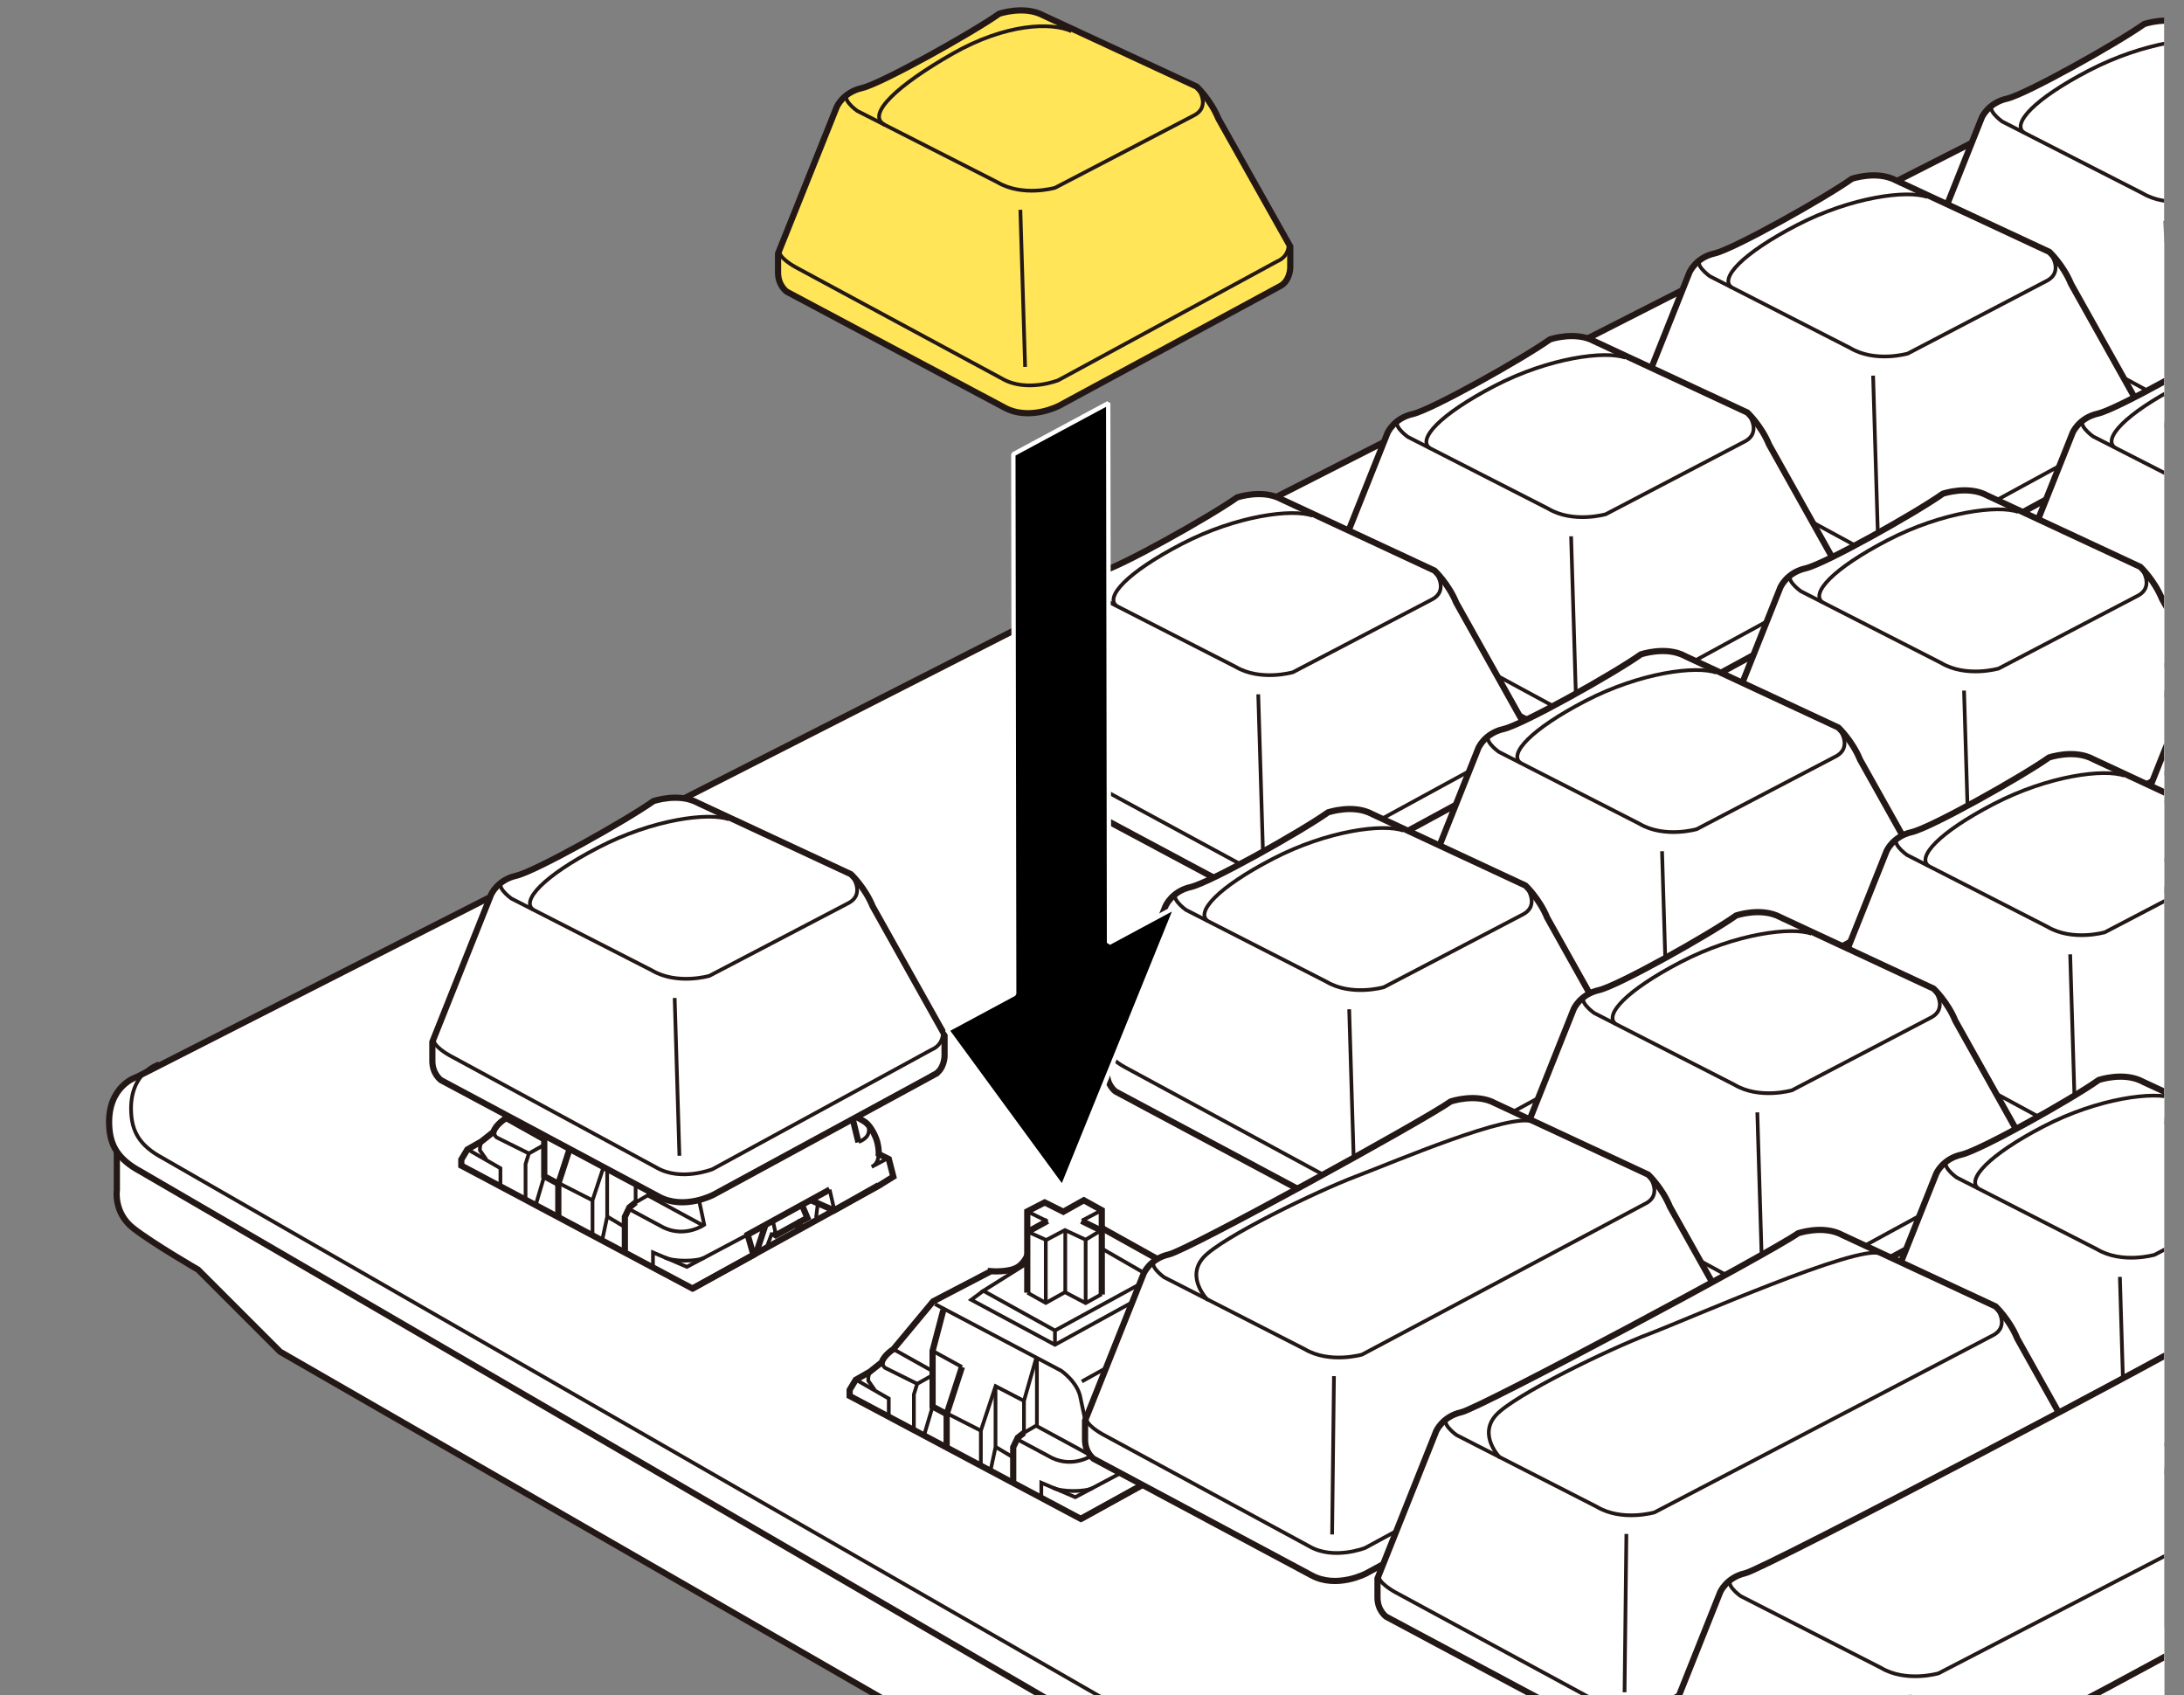 <?xml version="1.0" encoding="UTF-8"?>
<svg id="_レイヤー_1" data-name="レイヤー 1" xmlns="http://www.w3.org/2000/svg" version="1.1" xmlns:xlink="http://www.w3.org/1999/xlink" viewBox="0 0 250 194">
  <rect x="0" y="0" width="250" height="194" fill="#808080" stroke="none"/>
  <defs>
    <clipPath id="clippath">
      <rect x="1.725" y="-48.214" width="245.998" height="348.948" fill="none" stroke-width="0"/>
    </clipPath>
  </defs>
  <g clip-path="url(#clippath)">
    <g>
      <path d="M13.377,130.682v5.537s-.396,2.571,1.879,4.351,7.416,4.746,7.416,4.746l9.394,9.394,200.944,115.687c6.984,3.612,14.088,3.733,20.59.482l111.018-56.954" fill="#fff" stroke="#231815" stroke-width=".709"/>
      <path d="M236.743,10.734L15.67,123.257s-3.38.988-3.172,5.566c.097,2.145.877,3.802,3.607,5.265l220.637,128.357c3.526,2.557,12.094,4.035,19.916,0l106.877-55.201" fill="#fff" stroke="#231815" stroke-width=".709"/>
      <path d="M18.183,121.709s-3.38.988-3.172,5.566c.097,2.145.877,3.802,3.607,5.265l218.134,125.299c3.526,2.557,12.094,4.035,19.916,0l106.877-55.201" fill="none" stroke="#231815" stroke-width=".425"/>
      <g>
        <path d="M289.31,192.792l-6.621,3.454-4.548,5.469s-1.094.691-1.324,1.497l-1.382,1.094-1.612.921-.691,1.151v.691l1.957,1.036,24.509,13.034,21.318-11.767,1.67-1.036-.518-2.015-1.151-.576s.028-.886-.288-1.738-.884-1.736-1.421-2.021l-1.389-.821-.726-3.094c-.284-1.2-1.231-2.62-2.463-3.189l-14.316-7.969-6.672,3.502s-.189,1.136-1.183,1.846c-.994.71-3.149.53-3.149.53Z" fill="#fff" stroke="#231815" stroke-width=".709"/>
        <polyline points="293.465 195.248 293.465 185.95 295.462 184.921 297.594 185.986 299.936 184.672 301.995 185.808 301.995 195.462" fill="#fff" stroke="#231815" stroke-width=".709"/>
        <line x1="299.728" y1="187.001" x2="301.948" y2="185.833" fill="none" stroke="#231815" stroke-width=".425"/>
        <polyline points="293.526 188.279 295.635 189.221 297.782 188.086 300.147 189.185 301.911 188.12" fill="none" stroke="#231815" stroke-width=".425"/>
        <line x1="293.47" y1="188.31" x2="295.797" y2="187.026" fill="none" stroke="#231815" stroke-width=".709"/>
        <polyline points="283.858 197.225 282.628 201.91 282.628 208.284 284.237 209.15" fill="none" stroke="#231815" stroke-width=".709"/>
        <polyline points="285.988 203.755 284.237 209.15 284.237 212.876" fill="none" stroke="#231815" stroke-width=".709"/>
        <polyline points="293.104 211.269 292.377 211.847 291.856 212.936 291.856 216.804" fill="none" stroke="#231815" stroke-width=".709"/>
        <polyline points="299.599 221.14 306.573 217.289 305.911 214.971 315.304 209.813" fill="none" stroke="#231815" stroke-width=".709"/>
        <polyline points="313.137 211.026 315.801 212.202 320.882 209.32" fill="none" stroke="#231815" stroke-width=".709"/>
        <polyline points="312.128 211.577 312.749 213.054 311.944 213.48 311.61 214.535" fill="none" stroke="#231815" stroke-width=".709"/>
        <line x1="307.948" y1="213.859" x2="306.873" y2="217.125" fill="none" stroke="#231815" stroke-width=".709"/>
        <polyline points="311.944 213.48 309.129 215.042 308.726 214.781" fill="none" stroke="#231815" stroke-width=".709"/>
        <path d="M282.912,196.562l14.433,7.619s1.94,1.325,2.224,3.171l1.372,6.483s-2.13,1.514-4.638.331l-4.01-2.146" fill="none" stroke="#231815" stroke-width=".425"/>
        <line x1="300.147" y1="189.203" x2="300.147" y2="196.331" fill="none" stroke="#231815" stroke-width=".425"/>
        <line x1="297.814" y1="188.104" x2="297.814" y2="195.184" fill="none" stroke="#231815" stroke-width=".425"/>
        <line x1="295.583" y1="189.212" x2="295.583" y2="196.423" fill="none" stroke="#231815" stroke-width=".425"/>
        <polyline points="301.98 195.421 300.147 196.44 297.784 195.195 295.583 196.423 293.489 195.248" fill="none" stroke="#231815" stroke-width=".425"/>
        <polyline points="293.465 191.877 288.437 195.036 296.636 199.579 307.744 193.51 302.137 190.28" fill="none" stroke="#231815" stroke-width=".425"/>
        <polyline points="307.744 193.51 308.774 194.539 296.636 201.212 287.053 196.065 288.437 195.036" fill="none" stroke="#231815" stroke-width=".425"/>
        <line x1="296.636" y1="199.579" x2="296.636" y2="201.212" fill="none" stroke="#231815" stroke-width=".425"/>
        <polyline points="294.488 202.738 293.086 207.636 293.086 211.28 294.471 210.475 300.81 213.919" fill="none" stroke="#231815" stroke-width=".425"/>
        <line x1="294.568" y1="210.528" x2="294.568" y2="202.794" fill="none" stroke="#231815" stroke-width=".425"/>
        <polyline points="293.086 207.636 289.839 205.95 288.153 211.043 288.153 215.066" fill="none" stroke="#231815" stroke-width=".425"/>
        <line x1="288.153" y1="211.043" x2="284.266" y2="209.061" fill="none" stroke="#231815" stroke-width=".425"/>
        <line x1="282.628" y1="201.91" x2="285.988" y2="203.755" fill="none" stroke="#231815" stroke-width=".425"/>
        <line x1="282.628" y1="204.228" x2="278.251" y2="201.78" fill="none" stroke="#231815" stroke-width=".425"/>
        <polyline points="282.628 204.69 280.866 205.68 280.487 206.89 280.487 211.025" fill="none" stroke="#231815" stroke-width=".425"/>
        <polyline points="277.612 209.439 277.612 207.369 273.788 205.174" fill="none" stroke="#231815" stroke-width=".425"/>
        <path d="M275.997,206.376l-.728-1.047s-.077-.619.285-1.116" fill="none" stroke="#231815" stroke-width=".425"/>
        <polyline points="305.911 214.971 298.96 218.656 295.074 217.006 295.074 218.654" fill="none" stroke="#231815" stroke-width=".425"/>
        <path d="M296.393,217.566c1.019.519,3.754.489,4.53.045" fill="none" stroke="#231815" stroke-width=".425"/>
        <line x1="313.743" y1="213.041" x2="313.946" y2="211.383" fill="none" stroke="#231815" stroke-width=".425"/>
        <line x1="308.075" y1="216.462" x2="308.718" y2="214.74" fill="none" stroke="#231815" stroke-width=".425"/>
        <line x1="309.167" y1="215.02" x2="308.785" y2="213.352" fill="none" stroke="#231815" stroke-width=".425"/>
        <line x1="315.293" y1="209.819" x2="315.833" y2="212.156" fill="none" stroke="#231815" stroke-width=".425"/>
        <path d="M320.882,205.601s.148,1.183-.775,1.609l1.85-.979" fill="none" stroke="#231815" stroke-width=".425"/>
        <line x1="299.711" y1="205.412" x2="315.328" y2="196.752" fill="none" stroke="#231815" stroke-width=".425"/>
        <polyline points="289.83 206.059 289.83 212.935 289.279 215.516" fill="none" stroke="#231815" stroke-width=".425"/>
        <line x1="289.82" y1="212.892" x2="291.846" y2="214.097" fill="none" stroke="#231815" stroke-width=".425"/>
        <line x1="282.628" y1="208.284" x2="281.697" y2="211.427" fill="none" stroke="#231815" stroke-width=".425"/>
        <path d="M280.878,205.685l-3.674-1.827s-.373-.198-.336-.922" fill="none" stroke="#231815" stroke-width=".425"/>
        <line x1="317.784" y1="201.113" x2="318.59" y2="204.398" fill="none" stroke="#231815" stroke-width=".709"/>
        <path d="M318.623,204.359s.777-.279,1.037-.799.111-1.218-.233-1.449" fill="none" stroke="#231815" stroke-width=".425"/>
        <line x1="293.465" y1="185.95" x2="295.788" y2="187.091" fill="none" stroke="#231815" stroke-width=".425"/>
        <line x1="299.671" y1="187.031" x2="301.875" y2="188.115" fill="#fff" stroke="#231815" stroke-width=".709"/>
      </g>
      <g>
        <g>
          <path d="M312.171,15.844l-25.288,13.744s-3.386,1.793-6.275.199l-24.902-13.311s-.996-.697-.996-2.191v-2.191l6.711-16.83s.697-1.693,2.888-2.191,12.62-6.348,15.707-8.539c0,0,2.888-.996,5.08.199l17.53,8.167s1.594,1.494,2.49,3.685l8.226,14.694v2.451s-.023,1.525-1.172,2.113Z" fill="#fff" stroke="#231815" stroke-width=".709"/>
          <path d="M302.626-7.099s1.849,2.284-.409,3.368l-15.795,8.265s-3.703,1.084-6.592-.632l-16.075-8.218s-2.15-1.534-.798-2.073" fill="none" stroke="#231815" stroke-width=".425"/>
          <path d="M313.106,10.525s.439,1.753-1.277,2.476l-25.046,13.659s-3.612,1.445-6.412-.181l-23.661-12.824s-2.191-1.191-1.786-1.979" fill="none" stroke="#231815" stroke-width=".425"/>
          <line x1="282.448" y1="7.063" x2="282.99" y2="25.124" fill="none" stroke="#231815" stroke-width=".425"/>
          <path d="M266.245-3.042c-1.388-1.018,1.161-3.836,7.441-7.103,6.31-3.283,12.709-4.051,14.96-3.236" fill="none" stroke="#231815" stroke-width=".425"/>
        </g>
        <g>
          <path d="M277.594,34.063l-25.288,13.744s-3.386,1.793-6.275.199l-24.902-13.311s-.996-.697-.996-2.191v-2.191l6.711-16.83s.697-1.693,2.888-2.191c2.191-.498,12.62-6.348,15.707-8.539,0,0,2.888-.996,5.08.199l17.53,8.167s1.594,1.494,2.49,3.685l8.226,14.694v2.451s-.023,1.525-1.172,2.113Z" fill="#fff" stroke="#231815" stroke-width=".709"/>
          <path d="M268.049,11.12s1.849,2.284-.409,3.368l-15.795,8.265s-3.703,1.084-6.592-.632l-16.075-8.218s-2.15-1.534-.798-2.073" fill="none" stroke="#231815" stroke-width=".425"/>
          <path d="M278.528,28.744s.439,1.753-1.277,2.476l-25.046,13.659s-3.612,1.445-6.412-.181l-23.661-12.824s-2.191-1.191-1.786-1.979" fill="none" stroke="#231815" stroke-width=".425"/>
          <line x1="247.871" y1="25.282" x2="248.413" y2="43.343" fill="none" stroke="#231815" stroke-width=".425"/>
          <path d="M231.668,15.177c-1.388-1.018,1.161-3.836,7.441-7.103,6.31-3.283,12.709-4.051,14.96-3.236" fill="none" stroke="#231815" stroke-width=".425"/>
        </g>
        <g>
          <path d="M244.134,51.774l-25.288,13.744s-3.386,1.793-6.275.199l-24.902-13.311s-.996-.697-.996-2.191v-2.191l6.711-16.83s.697-1.693,2.888-2.191c2.191-.498,12.62-6.348,15.707-8.539,0,0,2.888-.996,5.08.199l17.53,8.167s1.594,1.494,2.49,3.685l8.226,14.694v2.451s-.023,1.525-1.172,2.113Z" fill="#fff" stroke="#231815" stroke-width=".709"/>
          <path d="M234.589,28.831s1.849,2.284-.409,3.368l-15.795,8.265s-3.703,1.084-6.592-.632l-16.075-8.218s-2.15-1.534-.798-2.073" fill="none" stroke="#231815" stroke-width=".425"/>
          <path d="M245.069,46.455s.439,1.753-1.277,2.476l-25.046,13.659s-3.612,1.445-6.412-.181l-23.661-12.824s-2.191-1.191-1.786-1.979" fill="none" stroke="#231815" stroke-width=".425"/>
          <line x1="214.412" y1="42.993" x2="214.953" y2="61.054" fill="none" stroke="#231815" stroke-width=".425"/>
          <path d="M198.209,32.888c-1.388-1.018,1.161-3.836,7.441-7.103,6.31-3.283,12.709-4.051,14.96-3.236" fill="none" stroke="#231815" stroke-width=".425"/>
        </g>
        <g>
          <path d="M209.566,70.162l-25.288,13.744s-3.386,1.793-6.275.199l-24.902-13.311s-.996-.697-.996-2.191v-2.191l6.711-16.83s.697-1.693,2.888-2.191c2.191-.498,12.62-6.348,15.707-8.539,0,0,2.888-.996,5.08.199l17.53,8.167s1.594,1.494,2.49,3.685l8.226,14.694v2.451s-.023,1.525-1.172,2.113Z" fill="#fff" stroke="#231815" stroke-width=".709"/>
          <path d="M200.021,47.219s1.849,2.284-.409,3.368l-15.795,8.265s-3.703,1.084-6.592-.632l-16.075-8.218s-2.15-1.534-.798-2.073" fill="none" stroke="#231815" stroke-width=".425"/>
          <path d="M210.501,64.842s.439,1.753-1.277,2.476l-25.046,13.659s-3.612,1.445-6.412-.181l-23.661-12.824s-2.191-1.191-1.786-1.979" fill="none" stroke="#231815" stroke-width=".425"/>
          <line x1="179.843" y1="61.381" x2="180.385" y2="79.442" fill="none" stroke="#231815" stroke-width=".425"/>
          <path d="M163.641,51.275c-1.388-1.018,1.161-3.836,7.441-7.103s12.709-4.051,14.96-3.236" fill="none" stroke="#231815" stroke-width=".425"/>
        </g>
        <g>
          <path d="M173.753,88.249l-25.288,13.744s-3.386,1.793-6.275.199l-24.902-13.311s-.996-.697-.996-2.191v-2.191l6.711-16.83s.697-1.693,2.888-2.191c2.191-.498,12.62-6.348,15.707-8.539,0,0,2.888-.996,5.08.199l17.53,8.167s1.594,1.494,2.49,3.685l8.226,14.694v2.451s-.023,1.525-1.172,2.113Z" fill="#fff" stroke="#231815" stroke-width=".709"/>
          <path d="M164.208,65.305s1.849,2.284-.409,3.368l-15.795,8.265s-3.703,1.084-6.592-.632l-16.075-8.218s-2.15-1.534-.798-2.073" fill="none" stroke="#231815" stroke-width=".425"/>
          <path d="M174.688,82.929s.439,1.753-1.277,2.476l-25.046,13.659s-3.612,1.445-6.412-.181l-23.661-12.824s-2.191-1.191-1.786-1.979" fill="none" stroke="#231815" stroke-width=".425"/>
          <line x1="144.031" y1="79.467" x2="144.572" y2="97.529" fill="none" stroke="#231815" stroke-width=".425"/>
          <path d="M127.828,69.362c-1.388-1.018,1.161-3.836,7.441-7.103,6.31-3.283,12.709-4.051,14.96-3.236" fill="none" stroke="#231815" stroke-width=".425"/>
        </g>
      </g>
      <g>
        <g>
          <path d="M322.58,51.892l-25.288,13.744s-3.386,1.793-6.275.199l-24.902-13.311s-.996-.697-.996-2.191v-2.191l6.711-16.83s.697-1.693,2.888-2.191,12.62-6.348,15.707-8.539c0,0,2.888-.996,5.08.199l17.53,8.167s1.594,1.494,2.49,3.685l8.226,14.694v2.451s-.023,1.525-1.172,2.113Z" fill="#fff" stroke="#231815" stroke-width=".709"/>
          <path d="M313.035,28.948s1.849,2.284-.409,3.368l-15.795,8.265s-3.703,1.084-6.592-.632l-16.075-8.218s-2.15-1.534-.798-2.073" fill="none" stroke="#231815" stroke-width=".425"/>
          <path d="M323.515,46.572s.439,1.753-1.277,2.476l-25.046,13.659s-3.612,1.445-6.412-.181l-23.661-12.824s-2.191-1.191-1.786-1.979" fill="none" stroke="#231815" stroke-width=".425"/>
          <line x1="292.858" y1="43.11" x2="293.4" y2="61.172" fill="none" stroke="#231815" stroke-width=".425"/>
          <path d="M276.655,33.005c-1.388-1.018,1.161-3.836,7.441-7.103,6.31-3.283,12.709-4.051,14.96-3.236" fill="none" stroke="#231815" stroke-width=".425"/>
        </g>
        <g>
          <path d="M288.003,70.111l-25.288,13.744s-3.386,1.793-6.275.199l-24.902-13.311s-.996-.697-.996-2.191v-2.191l6.711-16.83s.697-1.693,2.888-2.191,12.62-6.348,15.707-8.539c0,0,2.888-.996,5.08.199l17.53,8.167s1.594,1.494,2.49,3.685l8.226,14.694v2.451s-.023,1.525-1.172,2.113Z" fill="#fff" stroke="#231815" stroke-width=".709"/>
          <path d="M278.458,47.167s1.849,2.284-.409,3.368l-15.795,8.265s-3.703,1.084-6.592-.632l-16.075-8.218s-2.15-1.534-.798-2.073" fill="none" stroke="#231815" stroke-width=".425"/>
          <path d="M288.938,64.791s.439,1.753-1.277,2.476l-25.046,13.659s-3.612,1.445-6.412-.181l-23.661-12.824s-2.191-1.191-1.786-1.979" fill="none" stroke="#231815" stroke-width=".425"/>
          <line x1="258.28" y1="61.329" x2="258.822" y2="79.391" fill="none" stroke="#231815" stroke-width=".425"/>
          <path d="M242.078,51.224c-1.388-1.018,1.161-3.836,7.441-7.103,6.31-3.283,12.709-4.051,14.96-3.236" fill="none" stroke="#231815" stroke-width=".425"/>
        </g>
        <g>
          <path d="M254.544,87.822l-25.288,13.744s-3.386,1.793-6.275.199l-24.902-13.311s-.996-.697-.996-2.191v-2.191l6.711-16.83s.697-1.693,2.888-2.191c2.191-.498,12.62-6.348,15.707-8.539,0,0,2.888-.996,5.08.199l17.53,8.167s1.594,1.494,2.49,3.685l8.226,14.694v2.451s-.023,1.525-1.172,2.113Z" fill="#fff" stroke="#231815" stroke-width=".709"/>
          <path d="M244.999,64.878s1.849,2.284-.409,3.368l-15.795,8.265s-3.703,1.084-6.592-.632l-16.075-8.218s-2.15-1.534-.798-2.073" fill="none" stroke="#231815" stroke-width=".425"/>
          <path d="M255.478,82.502s.439,1.753-1.277,2.476l-25.046,13.659s-3.612,1.445-6.412-.181l-23.661-12.824s-2.191-1.191-1.786-1.979" fill="none" stroke="#231815" stroke-width=".425"/>
          <line x1="224.821" y1="79.04" x2="225.363" y2="97.102" fill="none" stroke="#231815" stroke-width=".425"/>
          <path d="M208.618,68.935c-1.388-1.018,1.161-3.836,7.441-7.103,6.31-3.283,12.709-4.051,14.96-3.236" fill="none" stroke="#231815" stroke-width=".425"/>
        </g>
        <g>
          <path d="M219.976,106.21l-25.288,13.744s-3.386,1.793-6.275.199l-24.902-13.311s-.996-.697-.996-2.191v-2.191l6.711-16.83s.697-1.693,2.888-2.191c2.191-.498,12.62-6.348,15.707-8.539,0,0,2.888-.996,5.08.199l17.53,8.167s1.594,1.494,2.49,3.685l8.226,14.694v2.451s-.023,1.525-1.172,2.113Z" fill="#fff" stroke="#231815" stroke-width=".709"/>
          <path d="M210.431,83.266s1.849,2.284-.409,3.368l-15.795,8.265s-3.703,1.084-6.592-.632l-16.075-8.218s-2.15-1.534-.798-2.073" fill="none" stroke="#231815" stroke-width=".425"/>
          <path d="M220.91,100.89s.439,1.753-1.277,2.476l-25.046,13.659s-3.612,1.445-6.412-.181l-23.661-12.824s-2.191-1.191-1.786-1.979" fill="none" stroke="#231815" stroke-width=".425"/>
          <line x1="190.253" y1="97.428" x2="190.795" y2="115.49" fill="none" stroke="#231815" stroke-width=".425"/>
          <path d="M174.05,87.323c-1.388-1.018,1.161-3.836,7.441-7.103s12.709-4.051,14.96-3.236" fill="none" stroke="#231815" stroke-width=".425"/>
        </g>
        <g>
          <path d="M184.163,124.296l-25.288,13.744s-3.386,1.793-6.275.199l-24.902-13.311s-.996-.697-.996-2.191v-2.191l6.711-16.83s.697-1.693,2.888-2.191c2.191-.498,12.62-6.348,15.707-8.539,0,0,2.888-.996,5.08.199l17.53,8.167s1.594,1.494,2.49,3.685l8.226,14.694v2.451s-.023,1.525-1.172,2.113Z" fill="#fff" stroke="#231815" stroke-width=".709"/>
          <path d="M174.618,101.353s1.849,2.284-.409,3.368l-15.795,8.265s-3.703,1.084-6.592-.632l-16.075-8.218s-2.15-1.534-.798-2.073" fill="none" stroke="#231815" stroke-width=".425"/>
          <path d="M185.097,118.976s.439,1.753-1.277,2.476l-25.046,13.659s-3.612,1.445-6.412-.181l-23.661-12.824s-2.191-1.191-1.786-1.979" fill="none" stroke="#231815" stroke-width=".425"/>
          <line x1="154.44" y1="115.515" x2="154.982" y2="133.576" fill="none" stroke="#231815" stroke-width=".425"/>
          <path d="M138.237,105.409c-1.388-1.018,1.161-3.836,7.441-7.103,6.31-3.283,12.709-4.051,14.96-3.236" fill="none" stroke="#231815" stroke-width=".425"/>
        </g>
      </g>
      <g>
        <g>
          <path d="M334.722,81.911l-25.288,13.744s-3.386,1.793-6.275.199l-24.902-13.311s-.996-.697-.996-2.191v-2.191l6.711-16.83s.697-1.693,2.888-2.191,12.62-6.348,15.707-8.539c0,0,2.888-.996,5.08.199l17.53,8.167s1.594,1.494,2.49,3.685l8.226,14.694v2.451s-.023,1.525-1.172,2.113Z" fill="#fff" stroke="#231815" stroke-width=".709"/>
          <path d="M325.177,58.967s1.849,2.284-.409,3.368l-15.795,8.265s-3.703,1.084-6.592-.632l-16.075-8.218s-2.15-1.534-.798-2.073" fill="none" stroke="#231815" stroke-width=".425"/>
          <path d="M335.657,76.591s.439,1.753-1.277,2.476l-25.046,13.659s-3.612,1.445-6.412-.181l-23.661-12.824s-2.191-1.191-1.786-1.979" fill="none" stroke="#231815" stroke-width=".425"/>
          <line x1="304.999" y1="73.13" x2="305.541" y2="91.191" fill="none" stroke="#231815" stroke-width=".425"/>
          <path d="M288.797,63.024c-1.388-1.018,1.161-3.836,7.441-7.103s12.709-4.051,14.96-3.236" fill="none" stroke="#231815" stroke-width=".425"/>
        </g>
        <g>
          <path d="M301.263,99.622l-25.288,13.744s-3.386,1.793-6.275.199l-24.902-13.311s-.996-.697-.996-2.191v-2.191l6.711-16.83s.697-1.693,2.888-2.191c2.191-.498,12.62-6.348,15.707-8.539,0,0,2.888-.996,5.08.199l17.53,8.167s1.594,1.494,2.49,3.685l8.226,14.694v2.451s-.023,1.525-1.172,2.113Z" fill="#fff" stroke="#231815" stroke-width=".709"/>
          <path d="M291.718,76.679s1.849,2.284-.409,3.368l-15.795,8.265s-3.703,1.084-6.592-.632l-16.075-8.218s-2.15-1.534-.798-2.073" fill="none" stroke="#231815" stroke-width=".425"/>
          <path d="M302.197,94.302s.439,1.753-1.277,2.476l-25.046,13.659s-3.612,1.445-6.412-.181l-23.661-12.824s-2.191-1.191-1.786-1.979" fill="none" stroke="#231815" stroke-width=".425"/>
          <line x1="271.54" y1="90.841" x2="272.082" y2="108.902" fill="none" stroke="#231815" stroke-width=".425"/>
          <path d="M255.337,80.735c-1.388-1.018,1.161-3.836,7.441-7.103,6.31-3.283,12.709-4.051,14.96-3.236" fill="none" stroke="#231815" stroke-width=".425"/>
        </g>
        <g>
          <path d="M266.695,118.01l-25.288,13.744s-3.386,1.793-6.275.199l-24.902-13.311s-.996-.697-.996-2.191v-2.191l6.711-16.83s.697-1.693,2.888-2.191c2.191-.498,12.62-6.348,15.707-8.539,0,0,2.888-.996,5.08.199l17.53,8.167s1.594,1.494,2.49,3.685l8.226,14.694v2.451s-.023,1.525-1.172,2.113Z" fill="#fff" stroke="#231815" stroke-width=".709"/>
          <path d="M257.15,95.066s1.849,2.284-.409,3.368l-15.795,8.265s-3.703,1.084-6.592-.632l-16.075-8.218s-2.15-1.534-.798-2.073" fill="none" stroke="#231815" stroke-width=".425"/>
          <path d="M267.629,112.69s.439,1.753-1.277,2.476l-25.046,13.659s-3.612,1.445-6.412-.181l-23.661-12.824s-2.191-1.191-1.786-1.979" fill="none" stroke="#231815" stroke-width=".425"/>
          <line x1="236.972" y1="109.228" x2="237.514" y2="127.29" fill="none" stroke="#231815" stroke-width=".425"/>
          <path d="M220.769,99.123c-1.388-1.018,1.161-3.836,7.441-7.103,6.31-3.283,12.709-4.051,14.96-3.236" fill="none" stroke="#231815" stroke-width=".425"/>
        </g>
        <g>
          <path d="M230.882,136.096l-25.288,13.744s-3.386,1.793-6.275.199l-24.902-13.311s-.996-.697-.996-2.191v-2.191l6.711-16.83s.697-1.693,2.888-2.191,12.62-6.348,15.707-8.539c0,0,2.888-.996,5.08.199l17.53,8.167s1.594,1.494,2.49,3.685l8.226,14.694v2.451s-.023,1.525-1.172,2.113Z" fill="#fff" stroke="#231815" stroke-width=".709"/>
          <path d="M221.337,113.153s1.849,2.284-.409,3.368l-15.795,8.265s-3.703,1.084-6.592-.632l-16.075-8.218s-2.15-1.534-.798-2.073" fill="none" stroke="#231815" stroke-width=".425"/>
          <path d="M231.816,130.777s.439,1.753-1.277,2.476l-25.046,13.659s-3.612,1.445-6.412-.181l-23.661-12.824s-2.191-1.191-1.786-1.979" fill="none" stroke="#231815" stroke-width=".425"/>
          <line x1="201.159" y1="127.315" x2="201.701" y2="145.376" fill="none" stroke="#231815" stroke-width=".425"/>
          <path d="M184.956,117.209c-1.388-1.018,1.161-3.836,7.441-7.103,6.31-3.283,12.709-4.051,14.96-3.236" fill="none" stroke="#231815" stroke-width=".425"/>
        </g>
      </g>
      <g>
        <g>
          <path d="M342.765,118.451l-25.288,13.744s-3.386,1.793-6.275.199l-24.902-13.311s-.996-.697-.996-2.191v-2.191l6.711-16.83s.697-1.693,2.888-2.191c2.191-.498,12.62-6.348,15.707-8.539,0,0,2.888-.996,5.08.199l17.53,8.167s1.594,1.494,2.49,3.685l8.226,14.694v2.451s-.023,1.525-1.172,2.113Z" fill="#fff" stroke="#231815" stroke-width=".709"/>
          <path d="M333.22,95.507s1.849,2.284-.409,3.368l-15.795,8.265s-3.703,1.084-6.592-.632l-16.075-8.218s-2.15-1.534-.798-2.073" fill="none" stroke="#231815" stroke-width=".425"/>
          <path d="M343.7,113.131s.439,1.753-1.277,2.476l-25.046,13.659s-3.612,1.445-6.412-.181l-23.661-12.824s-2.191-1.191-1.786-1.979" fill="none" stroke="#231815" stroke-width=".425"/>
          <line x1="313.042" y1="109.669" x2="313.584" y2="127.731" fill="none" stroke="#231815" stroke-width=".425"/>
          <path d="M296.84,99.564c-1.388-1.018,1.161-3.836,7.441-7.103s12.709-4.051,14.96-3.236" fill="none" stroke="#231815" stroke-width=".425"/>
        </g>
        <g>
          <path d="M308.197,136.839l-25.288,13.744s-3.386,1.793-6.275.199l-24.902-13.311s-.996-.697-.996-2.191v-2.191l6.711-16.83s.697-1.693,2.888-2.191c2.191-.498,12.62-6.348,15.707-8.539,0,0,2.888-.996,5.08.199l17.53,8.167s1.594,1.494,2.49,3.685l8.226,14.694v2.451s-.023,1.525-1.172,2.113Z" fill="#fff" stroke="#231815" stroke-width=".709"/>
          <path d="M298.652,113.895s1.849,2.284-.409,3.368l-15.795,8.265s-3.703,1.084-6.592-.632l-16.075-8.218s-2.15-1.534-.798-2.073" fill="none" stroke="#231815" stroke-width=".425"/>
          <path d="M309.132,131.519s.439,1.753-1.277,2.476l-25.046,13.659s-3.612,1.445-6.412-.181l-23.661-12.824s-2.191-1.191-1.786-1.979" fill="none" stroke="#231815" stroke-width=".425"/>
          <line x1="278.474" y1="128.057" x2="279.016" y2="146.119" fill="none" stroke="#231815" stroke-width=".425"/>
          <path d="M262.272,117.952c-1.388-1.018,1.161-3.836,7.441-7.103,6.31-3.283,12.709-4.051,14.96-3.236" fill="none" stroke="#231815" stroke-width=".425"/>
        </g>
        <g>
          <path d="M272.384,154.925l-25.288,13.744s-3.386,1.793-6.275.199l-24.902-13.311s-.996-.697-.996-2.191v-2.191l6.711-16.83s.697-1.693,2.888-2.191c2.191-.498,12.62-6.348,15.707-8.539,0,0,2.888-.996,5.08.199l17.53,8.167s1.594,1.494,2.49,3.685l8.226,14.694v2.451s-.023,1.525-1.172,2.113Z" fill="#fff" stroke="#231815" stroke-width=".709"/>
          <path d="M262.839,131.982s1.849,2.284-.409,3.368l-15.795,8.265s-3.703,1.084-6.592-.632l-16.075-8.218s-2.15-1.534-.798-2.073" fill="none" stroke="#231815" stroke-width=".425"/>
          <path d="M273.319,149.605s.439,1.753-1.277,2.476l-25.046,13.659s-3.612,1.445-6.412-.181l-23.661-12.824s-2.191-1.191-1.786-1.979" fill="none" stroke="#231815" stroke-width=".425"/>
          <line x1="242.661" y1="146.144" x2="243.203" y2="164.205" fill="none" stroke="#231815" stroke-width=".425"/>
          <path d="M226.459,136.038c-1.388-1.018,1.161-3.836,7.441-7.103,6.31-3.283,12.709-4.051,14.96-3.236" fill="none" stroke="#231815" stroke-width=".425"/>
        </g>
      </g>
      <g>
        <g>
          <path d="M356.843,148.157l-25.288,13.744s-3.386,1.793-6.275.199l-24.902-13.311s-.996-.697-.996-2.191v-2.191l6.711-16.83s.697-1.693,2.888-2.191c2.191-.498,12.62-6.348,15.707-8.539,0,0,2.888-.996,5.08.199l17.53,8.167s1.594,1.494,2.49,3.685l8.226,14.694v2.451s-.023,1.525-1.172,2.113Z" fill="#fff" stroke="#231815" stroke-width=".709"/>
          <path d="M347.298,125.214s1.849,2.284-.409,3.368l-15.795,8.265s-3.703,1.084-6.592-.632l-16.075-8.218s-2.15-1.534-.798-2.073" fill="none" stroke="#231815" stroke-width=".425"/>
          <path d="M357.777,142.837s.439,1.753-1.277,2.476l-25.046,13.659s-3.612,1.445-6.412-.181l-23.661-12.824s-2.191-1.191-1.786-1.979" fill="none" stroke="#231815" stroke-width=".425"/>
          <line x1="327.12" y1="139.376" x2="327.662" y2="157.437" fill="none" stroke="#231815" stroke-width=".425"/>
          <path d="M310.917,129.27c-1.388-1.018,1.161-3.836,7.441-7.103,6.31-3.283,12.709-4.051,14.96-3.236" fill="none" stroke="#231815" stroke-width=".425"/>
        </g>
        <g>
          <path d="M321.03,166.244l-25.288,13.744s-3.386,1.793-6.275.199l-24.902-13.311s-.996-.697-.996-2.191v-2.191l6.711-16.83s.697-1.693,2.888-2.191,12.62-6.348,15.707-8.539c0,0,2.888-.996,5.08.199l17.53,8.167s1.594,1.494,2.49,3.685l8.226,14.694v2.451s-.023,1.525-1.172,2.113Z" fill="#fff" stroke="#231815" stroke-width=".709"/>
          <path d="M311.485,143.3s1.849,2.284-.409,3.368l-15.795,8.265s-3.703,1.084-6.592-.632l-16.075-8.218s-2.15-1.534-.798-2.073" fill="none" stroke="#231815" stroke-width=".425"/>
          <path d="M321.964,160.924s.439,1.753-1.277,2.476l-25.046,13.659s-3.612,1.445-6.412-.181l-23.661-12.824s-2.191-1.191-1.786-1.979" fill="none" stroke="#231815" stroke-width=".425"/>
          <line x1="291.307" y1="157.462" x2="291.849" y2="175.524" fill="none" stroke="#231815" stroke-width=".425"/>
          <path d="M275.104,147.357c-1.388-1.018,1.161-3.836,7.441-7.103,6.31-3.283,12.709-4.051,14.96-3.236" fill="none" stroke="#231815" stroke-width=".425"/>
        </g>
      </g>
      <g>
        <path d="M247.811,213.406l-6.621,3.454-4.548,5.469s-1.094.691-1.324,1.497l-1.382,1.094-1.612.921-.691,1.151v.691l1.957,1.036,24.509,13.034,21.318-11.767,1.67-1.036-.518-2.015-1.151-.576s.028-.886-.288-1.738c-.316-.852-.884-1.736-1.421-2.021l-1.389-.821-.726-3.094c-.284-1.2-1.231-2.62-2.463-3.189l-14.316-7.969-6.672,3.502s-.189,1.136-1.183,1.846-3.149.53-3.149.53Z" fill="#fff" stroke="#231815" stroke-width=".709"/>
        <polyline points="251.966 215.862 251.966 206.564 253.964 205.535 256.095 206.6 258.437 205.286 260.496 206.422 260.496 216.076" fill="#fff" stroke="#231815" stroke-width=".709"/>
        <line x1="258.229" y1="207.615" x2="260.449" y2="206.447" fill="none" stroke="#231815" stroke-width=".425"/>
        <polyline points="252.027 208.892 254.136 209.835 256.283 208.699 258.648 209.799 260.412 208.734" fill="none" stroke="#231815" stroke-width=".425"/>
        <line x1="251.971" y1="208.924" x2="254.298" y2="207.64" fill="none" stroke="#231815" stroke-width=".709"/>
        <polyline points="242.36 217.839 241.129 222.524 241.129 228.898 242.738 229.764" fill="none" stroke="#231815" stroke-width=".709"/>
        <polyline points="244.489 224.369 242.738 229.764 242.738 233.49" fill="none" stroke="#231815" stroke-width=".709"/>
        <polyline points="251.605 231.883 250.878 232.461 250.357 233.55 250.357 237.418" fill="none" stroke="#231815" stroke-width=".709"/>
        <polyline points="258.1 241.754 265.074 237.903 264.412 235.585 273.805 230.426" fill="none" stroke="#231815" stroke-width=".709"/>
        <polyline points="271.638 231.639 274.302 232.816 279.383 229.934" fill="none" stroke="#231815" stroke-width=".709"/>
        <polyline points="270.629 232.19 271.25 233.668 270.445 234.094 270.111 235.149" fill="none" stroke="#231815" stroke-width=".709"/>
        <line x1="266.449" y1="234.472" x2="265.374" y2="237.739" fill="none" stroke="#231815" stroke-width=".709"/>
        <polyline points="270.445 234.094 267.63 235.656 267.227 235.395" fill="none" stroke="#231815" stroke-width=".709"/>
        <path d="M241.413,217.176l14.433,7.619s1.94,1.325,2.224,3.171l1.372,6.483s-2.13,1.514-4.638.331l-4.01-2.146" fill="none" stroke="#231815" stroke-width=".425"/>
        <line x1="258.648" y1="209.817" x2="258.648" y2="216.945" fill="none" stroke="#231815" stroke-width=".425"/>
        <line x1="256.315" y1="208.718" x2="256.315" y2="215.798" fill="none" stroke="#231815" stroke-width=".425"/>
        <line x1="254.085" y1="209.825" x2="254.085" y2="217.037" fill="none" stroke="#231815" stroke-width=".425"/>
        <polyline points="260.481 216.034 258.648 217.054 256.285 215.809 254.085 217.037 251.99 215.862" fill="none" stroke="#231815" stroke-width=".425"/>
        <polyline points="251.966 212.491 246.938 215.65 255.137 220.193 266.246 214.124 260.638 210.894" fill="none" stroke="#231815" stroke-width=".425"/>
        <polyline points="266.246 214.124 267.275 215.153 255.137 221.826 245.554 216.679 246.938 215.65" fill="none" stroke="#231815" stroke-width=".425"/>
        <line x1="255.137" y1="220.193" x2="255.137" y2="221.826" fill="none" stroke="#231815" stroke-width=".425"/>
        <polyline points="252.989 223.352 251.587 228.25 251.587 231.893 252.972 231.089 259.311 234.533" fill="none" stroke="#231815" stroke-width=".425"/>
        <line x1="253.069" y1="231.142" x2="253.069" y2="223.408" fill="none" stroke="#231815" stroke-width=".425"/>
        <polyline points="251.587 228.25 248.34 226.564 246.654 231.657 246.654 235.68" fill="none" stroke="#231815" stroke-width=".425"/>
        <line x1="246.654" y1="231.657" x2="242.767" y2="229.675" fill="none" stroke="#231815" stroke-width=".425"/>
        <line x1="241.129" y1="222.524" x2="244.489" y2="224.369" fill="none" stroke="#231815" stroke-width=".425"/>
        <line x1="241.129" y1="224.842" x2="236.752" y2="222.393" fill="none" stroke="#231815" stroke-width=".425"/>
        <polyline points="241.129 225.304 239.368 226.294 238.988 227.504 238.988 231.639" fill="none" stroke="#231815" stroke-width=".425"/>
        <polyline points="236.113 230.053 236.113 227.983 232.289 225.788" fill="none" stroke="#231815" stroke-width=".425"/>
        <path d="M234.498,226.99l-.728-1.047s-.077-.619.285-1.116" fill="none" stroke="#231815" stroke-width=".425"/>
        <polyline points="264.412 235.585 257.461 239.27 253.575 237.619 253.575 239.268" fill="none" stroke="#231815" stroke-width=".425"/>
        <path d="M254.894,238.18c1.019.519,3.754.489,4.53.045" fill="none" stroke="#231815" stroke-width=".425"/>
        <line x1="272.244" y1="233.655" x2="272.447" y2="231.997" fill="none" stroke="#231815" stroke-width=".425"/>
        <line x1="266.576" y1="237.076" x2="267.22" y2="235.354" fill="none" stroke="#231815" stroke-width=".425"/>
        <line x1="267.668" y1="235.634" x2="267.286" y2="233.965" fill="none" stroke="#231815" stroke-width=".425"/>
        <line x1="273.794" y1="230.433" x2="274.334" y2="232.769" fill="none" stroke="#231815" stroke-width=".425"/>
        <path d="M279.383,226.215s.148,1.183-.775,1.609l1.85-.979" fill="none" stroke="#231815" stroke-width=".425"/>
        <line x1="258.213" y1="226.025" x2="273.829" y2="217.365" fill="none" stroke="#231815" stroke-width=".425"/>
        <polyline points="248.331 226.673 248.331 233.549 247.781 236.13" fill="none" stroke="#231815" stroke-width=".425"/>
        <line x1="248.321" y1="233.506" x2="250.347" y2="234.711" fill="none" stroke="#231815" stroke-width=".425"/>
        <line x1="241.129" y1="228.898" x2="240.198" y2="232.041" fill="none" stroke="#231815" stroke-width=".425"/>
        <path d="M239.379,226.299l-3.674-1.827s-.373-.198-.336-.922" fill="none" stroke="#231815" stroke-width=".425"/>
        <line x1="276.285" y1="221.727" x2="277.092" y2="225.012" fill="none" stroke="#231815" stroke-width=".709"/>
        <path d="M277.124,224.972s.777-.279,1.037-.799.111-1.218-.233-1.449" fill="none" stroke="#231815" stroke-width=".425"/>
        <line x1="251.966" y1="206.564" x2="254.289" y2="207.704" fill="none" stroke="#231815" stroke-width=".425"/>
        <line x1="258.172" y1="207.645" x2="260.376" y2="208.729" fill="#fff" stroke="#231815" stroke-width=".709"/>
      </g>
      <g>
        <path d="M113.436,145.495l-6.621,3.454-4.548,5.469s-1.094.691-1.324,1.497l-1.382,1.094-1.612.921-.691,1.151v.691l1.957,1.036,24.509,13.034,21.318-11.767,1.67-1.036-.518-2.015-1.151-.576s.028-.886-.288-1.738-.884-1.736-1.421-2.021l-1.389-.821-.726-3.094c-.284-1.2-1.231-2.62-2.463-3.189l-14.316-7.969-6.672,3.502s-.189,1.136-1.183,1.846c-.994.71-3.149.53-3.149.53Z" fill="#fff" stroke="#231815" stroke-width=".709"/>
        <polyline points="117.59 147.95 117.59 138.653 119.588 137.624 121.719 138.688 124.062 137.375 126.12 138.511 126.12 148.165" fill="#fff" stroke="#231815" stroke-width=".709"/>
        <line x1="123.854" y1="139.704" x2="126.073" y2="138.536" fill="none" stroke="#231815" stroke-width=".425"/>
        <polyline points="117.652 140.981 119.76 141.924 121.908 140.788 124.273 141.888 126.036 140.823" fill="none" stroke="#231815" stroke-width=".425"/>
        <line x1="117.595" y1="141.013" x2="119.923" y2="139.729" fill="none" stroke="#231815" stroke-width=".709"/>
        <polyline points="107.984 149.928 106.753 154.612 106.753 160.987 108.362 161.853" fill="none" stroke="#231815" stroke-width=".709"/>
        <polyline points="110.113 156.458 108.362 161.853 108.362 165.579" fill="none" stroke="#231815" stroke-width=".709"/>
        <polyline points="117.229 163.972 116.502 164.55 115.981 165.639 115.981 169.507" fill="none" stroke="#231815" stroke-width=".709"/>
        <polyline points="123.725 173.843 130.699 169.992 130.036 167.673 139.43 162.515" fill="none" stroke="#231815" stroke-width=".709"/>
        <polyline points="137.263 163.728 139.927 164.905 145.007 162.022" fill="none" stroke="#231815" stroke-width=".709"/>
        <polyline points="136.253 164.279 136.874 165.757 136.07 166.183 135.735 167.238" fill="none" stroke="#231815" stroke-width=".709"/>
        <line x1="132.073" y1="166.561" x2="130.998" y2="169.828" fill="none" stroke="#231815" stroke-width=".709"/>
        <polyline points="136.07 166.183 133.254 167.744 132.852 167.484" fill="none" stroke="#231815" stroke-width=".709"/>
        <path d="M107.037,149.265l14.433,7.619s1.94,1.325,2.224,3.171l1.372,6.483s-2.13,1.514-4.638.331l-4.01-2.146" fill="none" stroke="#231815" stroke-width=".425"/>
        <line x1="124.273" y1="141.905" x2="124.273" y2="149.033" fill="none" stroke="#231815" stroke-width=".425"/>
        <line x1="121.94" y1="140.807" x2="121.94" y2="147.887" fill="none" stroke="#231815" stroke-width=".425"/>
        <line x1="119.709" y1="141.914" x2="119.709" y2="149.126" fill="none" stroke="#231815" stroke-width=".425"/>
        <polyline points="126.105 148.123 124.273 149.143 121.909 147.898 119.709 149.126 117.614 147.95" fill="none" stroke="#231815" stroke-width=".425"/>
        <polyline points="117.59 144.58 112.562 147.739 120.761 152.282 131.87 146.213 126.262 142.983" fill="none" stroke="#231815" stroke-width=".425"/>
        <polyline points="131.87 146.213 132.899 147.242 120.761 153.914 111.178 148.768 112.562 147.739" fill="none" stroke="#231815" stroke-width=".425"/>
        <line x1="120.761" y1="152.282" x2="120.761" y2="153.914" fill="none" stroke="#231815" stroke-width=".425"/>
        <polyline points="118.614 155.441 117.212 160.338 117.212 163.982 118.596 163.178 124.936 166.622" fill="none" stroke="#231815" stroke-width=".425"/>
        <line x1="118.693" y1="163.231" x2="118.693" y2="155.497" fill="none" stroke="#231815" stroke-width=".425"/>
        <polyline points="117.212 160.338 113.964 158.653 112.278 163.746 112.278 167.769" fill="none" stroke="#231815" stroke-width=".425"/>
        <line x1="112.278" y1="163.746" x2="108.391" y2="161.764" fill="none" stroke="#231815" stroke-width=".425"/>
        <line x1="106.753" y1="154.612" x2="110.113" y2="156.458" fill="none" stroke="#231815" stroke-width=".425"/>
        <line x1="106.753" y1="156.931" x2="102.376" y2="154.482" fill="none" stroke="#231815" stroke-width=".425"/>
        <polyline points="106.753 157.393 104.992 158.383 104.612 159.593 104.612 163.728" fill="none" stroke="#231815" stroke-width=".425"/>
        <polyline points="101.737 162.142 101.737 160.072 97.913 157.877" fill="none" stroke="#231815" stroke-width=".425"/>
        <path d="M100.122,159.079l-.728-1.047s-.077-.619.285-1.116" fill="none" stroke="#231815" stroke-width=".425"/>
        <polyline points="130.036 167.673 123.086 171.359 119.199 169.708 119.199 171.357" fill="none" stroke="#231815" stroke-width=".425"/>
        <path d="M120.518,170.269c1.019.519,3.754.489,4.53.045" fill="none" stroke="#231815" stroke-width=".425"/>
        <line x1="137.868" y1="165.744" x2="138.072" y2="164.086" fill="none" stroke="#231815" stroke-width=".425"/>
        <line x1="132.2" y1="169.165" x2="132.844" y2="167.443" fill="none" stroke="#231815" stroke-width=".425"/>
        <line x1="133.293" y1="167.723" x2="132.91" y2="166.054" fill="none" stroke="#231815" stroke-width=".425"/>
        <line x1="139.418" y1="162.522" x2="139.958" y2="164.858" fill="none" stroke="#231815" stroke-width=".425"/>
        <path d="M145.008,158.304s.148,1.183-.775,1.609l1.85-.979" fill="none" stroke="#231815" stroke-width=".425"/>
        <line x1="123.837" y1="158.114" x2="139.453" y2="149.454" fill="none" stroke="#231815" stroke-width=".425"/>
        <polyline points="113.955 158.762 113.955 165.638 113.405 168.219" fill="none" stroke="#231815" stroke-width=".425"/>
        <line x1="113.945" y1="165.595" x2="115.972" y2="166.8" fill="none" stroke="#231815" stroke-width=".425"/>
        <line x1="106.753" y1="160.987" x2="105.822" y2="164.13" fill="none" stroke="#231815" stroke-width=".425"/>
        <path d="M105.003,158.388l-3.674-1.827s-.373-.198-.336-.922" fill="none" stroke="#231815" stroke-width=".425"/>
        <line x1="141.91" y1="153.816" x2="142.716" y2="157.101" fill="none" stroke="#231815" stroke-width=".709"/>
        <path d="M142.748,157.061s.777-.279,1.037-.799.111-1.218-.233-1.449" fill="none" stroke="#231815" stroke-width=".425"/>
        <line x1="117.59" y1="138.653" x2="119.913" y2="139.793" fill="none" stroke="#231815" stroke-width=".425"/>
        <line x1="123.797" y1="139.734" x2="126" y2="140.818" fill="#fff" stroke="#231815" stroke-width=".709"/>
      </g>
      <g>
        <path d="M68.983,119.131l-6.621,3.454-4.548,5.469s-1.094.691-1.324,1.497l-1.382,1.094-1.612.921-.691,1.151v.691l1.957,1.036,24.509,13.034,21.318-11.767,1.67-1.036-.518-2.015-1.151-.576s.028-.886-.288-1.738-.884-1.736-1.421-2.021l-1.389-.821-.726-3.094c-.284-1.2-1.231-2.62-2.463-3.189l-14.316-7.969-6.672,3.502s-.189,1.136-1.183,1.846-3.149.53-3.149.53Z" fill="#fff" stroke="#231815" stroke-width=".709"/>
        <polyline points="73.137 121.587 73.137 112.289 75.135 111.26 77.266 112.325 79.609 111.011 81.667 112.147 81.667 121.801" fill="#fff" stroke="#231815" stroke-width=".709"/>
        <line x1="79.401" y1="113.34" x2="81.62" y2="112.172" fill="none" stroke="#231815" stroke-width=".425"/>
        <polyline points="73.199 114.617 75.307 115.56 77.455 114.425 79.82 115.524 81.583 114.459" fill="none" stroke="#231815" stroke-width=".425"/>
        <line x1="73.142" y1="114.649" x2="75.47" y2="113.365" fill="none" stroke="#231815" stroke-width=".709"/>
        <polyline points="63.531 123.564 62.3 128.249 62.3 134.623 63.909 135.489" fill="none" stroke="#231815" stroke-width=".709"/>
        <polyline points="65.66 130.094 63.909 135.489 63.909 139.215" fill="none" stroke="#231815" stroke-width=".709"/>
        <polyline points="72.776 137.608 72.049 138.186 71.528 139.275 71.528 143.143" fill="none" stroke="#231815" stroke-width=".709"/>
        <polyline points="79.271 147.479 86.245 143.628 85.583 141.31 94.976 136.151" fill="none" stroke="#231815" stroke-width=".709"/>
        <polyline points="92.809 137.365 95.473 138.541 100.554 135.659" fill="none" stroke="#231815" stroke-width=".709"/>
        <polyline points="91.8 137.916 92.421 139.393 91.617 139.819 91.282 140.874" fill="none" stroke="#231815" stroke-width=".709"/>
        <line x1="87.62" y1="140.198" x2="86.545" y2="143.464" fill="none" stroke="#231815" stroke-width=".709"/>
        <polyline points="91.617 139.819 88.801 141.381 88.399 141.12" fill="none" stroke="#231815" stroke-width=".709"/>
        <path d="M62.584,122.901l14.433,7.619s1.94,1.325,2.224,3.171l1.372,6.483s-2.13,1.514-4.638.331l-4.01-2.146" fill="none" stroke="#231815" stroke-width=".425"/>
        <line x1="79.82" y1="115.542" x2="79.82" y2="122.67" fill="none" stroke="#231815" stroke-width=".425"/>
        <line x1="77.487" y1="114.443" x2="77.487" y2="121.523" fill="none" stroke="#231815" stroke-width=".425"/>
        <line x1="75.256" y1="115.551" x2="75.256" y2="122.762" fill="none" stroke="#231815" stroke-width=".425"/>
        <polyline points="81.652 121.76 79.82 122.779 77.456 121.534 75.256 122.762 73.161 121.587" fill="none" stroke="#231815" stroke-width=".425"/>
        <polyline points="73.137 118.216 68.109 121.375 76.308 125.918 87.417 119.849 81.809 116.619" fill="none" stroke="#231815" stroke-width=".425"/>
        <polyline points="87.417 119.849 88.446 120.878 76.308 127.551 66.725 122.404 68.109 121.375" fill="none" stroke="#231815" stroke-width=".425"/>
        <line x1="76.308" y1="125.918" x2="76.308" y2="127.551" fill="none" stroke="#231815" stroke-width=".425"/>
        <polyline points="74.161 129.077 72.759 133.975 72.759 137.618 74.143 136.814 80.483 140.258" fill="none" stroke="#231815" stroke-width=".425"/>
        <line x1="74.24" y1="136.867" x2="74.24" y2="129.133" fill="none" stroke="#231815" stroke-width=".425"/>
        <polyline points="72.759 133.975 69.511 132.289 67.825 137.382 67.825 141.405" fill="none" stroke="#231815" stroke-width=".425"/>
        <line x1="67.825" y1="137.382" x2="63.938" y2="135.4" fill="none" stroke="#231815" stroke-width=".425"/>
        <line x1="62.3" y1="128.249" x2="65.66" y2="130.094" fill="none" stroke="#231815" stroke-width=".425"/>
        <line x1="62.3" y1="130.567" x2="57.923" y2="128.118" fill="none" stroke="#231815" stroke-width=".425"/>
        <polyline points="62.3 131.029 60.539 132.019 60.159 133.229 60.159 137.364" fill="none" stroke="#231815" stroke-width=".425"/>
        <polyline points="57.284 135.778 57.284 133.708 53.46 131.513" fill="none" stroke="#231815" stroke-width=".425"/>
        <path d="M55.669,132.715l-.728-1.047s-.077-.619.285-1.116" fill="none" stroke="#231815" stroke-width=".425"/>
        <polyline points="85.583 141.31 78.632 144.995 74.746 143.345 74.746 144.993" fill="none" stroke="#231815" stroke-width=".425"/>
        <path d="M76.065,143.905c1.019.519,3.754.489,4.53.045" fill="none" stroke="#231815" stroke-width=".425"/>
        <line x1="93.415" y1="139.38" x2="93.619" y2="137.722" fill="none" stroke="#231815" stroke-width=".425"/>
        <line x1="87.747" y1="142.801" x2="88.391" y2="141.079" fill="none" stroke="#231815" stroke-width=".425"/>
        <line x1="88.84" y1="141.359" x2="88.457" y2="139.691" fill="none" stroke="#231815" stroke-width=".425"/>
        <line x1="94.965" y1="136.158" x2="95.505" y2="138.494" fill="none" stroke="#231815" stroke-width=".425"/>
        <path d="M100.555,131.94s.148,1.183-.775,1.609l1.85-.979" fill="none" stroke="#231815" stroke-width=".425"/>
        <line x1="79.384" y1="131.75" x2="95" y2="123.09" fill="none" stroke="#231815" stroke-width=".425"/>
        <polyline points="69.502 132.398 69.502 139.274 68.952 141.855" fill="none" stroke="#231815" stroke-width=".425"/>
        <line x1="69.492" y1="139.231" x2="71.519" y2="140.436" fill="none" stroke="#231815" stroke-width=".425"/>
        <line x1="62.3" y1="134.623" x2="61.369" y2="137.766" fill="none" stroke="#231815" stroke-width=".425"/>
        <path d="M60.55,132.024l-3.674-1.827s-.373-.198-.336-.922" fill="none" stroke="#231815" stroke-width=".425"/>
        <line x1="97.456" y1="127.452" x2="98.263" y2="130.737" fill="none" stroke="#231815" stroke-width=".709"/>
        <path d="M98.295,130.697s.777-.279,1.037-.799.111-1.218-.233-1.449" fill="none" stroke="#231815" stroke-width=".425"/>
        <line x1="73.137" y1="112.289" x2="75.46" y2="113.429" fill="none" stroke="#231815" stroke-width=".425"/>
        <line x1="79.343" y1="113.37" x2="81.547" y2="114.454" fill="#fff" stroke="#231815" stroke-width=".709"/>
      </g>
      <g>
        <path d="M106.952,123.002l-25.288,13.744s-3.386,1.793-6.275.199l-24.902-13.311s-.996-.697-.996-2.191v-2.191l6.711-16.83s.697-1.693,2.888-2.191,12.62-6.348,15.707-8.539c0,0,2.888-.996,5.08.199l17.53,8.167s1.594,1.494,2.49,3.685l8.226,14.694v2.451s-.023,1.525-1.172,2.113Z" fill="#fff" stroke="#231815" stroke-width=".709"/>
        <path d="M97.407,100.058s1.849,2.284-.409,3.368l-15.795,8.265s-3.703,1.084-6.592-.632l-16.075-8.218s-2.15-1.534-.798-2.073" fill="none" stroke="#231815" stroke-width=".425"/>
        <path d="M107.886,117.682s.439,1.753-1.277,2.476l-25.046,13.659s-3.612,1.445-6.412-.181l-23.661-12.824s-2.191-1.191-1.786-1.979" fill="none" stroke="#231815" stroke-width=".425"/>
        <line x1="77.229" y1="114.221" x2="77.771" y2="132.282" fill="none" stroke="#231815" stroke-width=".425"/>
        <path d="M61.026,104.115c-1.388-1.018,1.161-3.836,7.441-7.103,6.31-3.283,12.709-4.051,14.96-3.236" fill="none" stroke="#231815" stroke-width=".425"/>
      </g>
      <g>
        <g>
          <path d="M198.212,157.382l-41.834,22.707s-3.386,1.793-6.275.199l-24.902-13.311s-.996-.697-.996-2.191v-2.191l6.711-16.83s.697-1.693,2.888-2.191,29.165-15.311,32.253-17.502c0,0,2.888-.996,5.08.199l17.53,8.167s1.594,1.494,2.49,3.685l8.226,14.694v2.451s-.023,1.525-1.172,2.113Z" fill="#fff" stroke="#231815" stroke-width=".709"/>
          <path d="M188.667,134.439s1.849,2.284-.409,3.368l-32.341,17.229s-3.703,1.084-6.592-.632l-16.075-8.218s-2.15-1.534-.798-2.073" fill="none" stroke="#231815" stroke-width=".425"/>
          <path d="M199.147,152.062s.439,1.753-1.277,2.476l-41.591,22.622s-3.612,1.445-6.412-.181l-23.661-12.824s-2.191-1.191-1.786-1.979" fill="none" stroke="#231815" stroke-width=".425"/>
          <line x1="152.697" y1="157.503" x2="152.486" y2="175.625" fill="none" stroke="#231815" stroke-width=".425"/>
        </g>
        <path d="M138.262,148.812s-2.595-2.587-.497-4.902c2.099-2.316,13.004-7.586,17.459-9.272s17.773-7.397,20.265-6.236" fill="none" stroke="#231815" stroke-width=".425"/>
      </g>
      <g>
        <g>
          <path d="M237.975,172.467l-48.123,25.684s-3.386,1.793-6.275.199l-24.902-13.311s-.996-.697-.996-2.191v-2.191l6.711-16.83s.697-1.693,2.888-2.191,35.455-18.288,38.542-20.479c0,0,2.888-.996,5.08.199l17.53,8.167s1.594,1.494,2.49,3.685l8.226,14.694v2.451s-.023,1.525-1.172,2.113Z" fill="#fff" stroke="#231815" stroke-width=".709"/>
          <path d="M228.43,149.523s1.849,2.284-.409,3.368l-38.63,20.206s-3.703,1.084-6.592-.632l-16.075-8.218s-2.15-1.534-.798-2.073" fill="none" stroke="#231815" stroke-width=".425"/>
          <path d="M238.91,167.147s.439,1.753-1.277,2.476l-47.881,25.599s-3.612,1.445-6.412-.181l-23.661-12.824s-2.191-1.191-1.786-1.979" fill="none" stroke="#231815" stroke-width=".425"/>
          <line x1="186.171" y1="175.564" x2="185.96" y2="193.687" fill="none" stroke="#231815" stroke-width=".425"/>
        </g>
        <path d="M171.736,166.873s-2.595-2.587-.497-4.902c2.099-2.316,13.004-7.586,17.459-9.272s24.062-10.375,26.554-9.213" fill="none" stroke="#231815" stroke-width=".425"/>
      </g>
      <g>
        <path d="M286.784,182.612l-64.421,33.961s-3.386,1.793-6.275.199l-24.902-13.311s-.996-.697-.996-2.191v-2.191l6.711-16.83s.697-1.693,2.888-2.191c2.191-.498,51.752-26.565,54.84-28.756,0,0,2.888-.996,5.08.199l17.53,8.167s1.594,1.494,2.49,3.685l8.226,14.694v2.451s-.023,1.525-1.172,2.113Z" fill="#fff" stroke="#231815" stroke-width=".709"/>
        <path d="M277.239,159.669s1.849,2.284-.409,3.368l-54.928,28.483s-3.703,1.084-6.592-.632l-16.075-8.218s-2.15-1.534-.798-2.073" fill="none" stroke="#231815" stroke-width=".425"/>
        <path d="M287.718,177.292s.439,1.753-1.277,2.476l-64.178,33.876s-3.612,1.445-6.412-.181l-23.661-12.824s-2.191-1.191-1.786-1.979" fill="none" stroke="#231815" stroke-width=".425"/>
        <line x1="218.682" y1="193.987" x2="218.47" y2="212.11" fill="none" stroke="#231815" stroke-width=".425"/>
      </g>
      <g>
        <g>
          <path d="M364.79,178.26l-25.288,13.744s-3.386,1.793-6.275.199l-24.902-13.311s-.996-.697-.996-2.191v-2.191l6.711-16.83s.697-1.693,2.888-2.191c2.191-.498,12.62-6.348,15.707-8.539,0,0,2.888-.996,5.08.199l17.53,8.167s1.594,1.494,2.49,3.685l8.226,14.694v2.451s-.023,1.525-1.172,2.113Z" fill="#fff" stroke="#231815" stroke-width=".709"/>
          <path d="M355.245,155.316s1.849,2.284-.409,3.368l-15.795,8.265s-3.703,1.084-6.592-.632l-16.075-8.218s-2.15-1.534-.798-2.073" fill="none" stroke="#231815" stroke-width=".425"/>
          <path d="M365.724,172.94s.439,1.753-1.277,2.476l-25.046,13.659s-3.612,1.445-6.412-.181l-23.661-12.824s-2.191-1.191-1.786-1.979" fill="none" stroke="#231815" stroke-width=".425"/>
          <line x1="335.067" y1="169.478" x2="335.609" y2="187.54" fill="none" stroke="#231815" stroke-width=".425"/>
        </g>
        <g>
          <path d="M328.977,196.346l-25.288,13.744s-3.386,1.793-6.275.199l-24.902-13.311s-.996-.697-.996-2.191v-2.191l6.711-16.83s.697-1.693,2.888-2.191c2.191-.498,12.62-6.348,15.707-8.539,0,0,2.888-.996,5.08.199l17.53,8.167s1.594,1.494,2.49,3.685l8.226,14.694v2.451s-.023,1.525-1.172,2.113Z" fill="#fff" stroke="#231815" stroke-width=".709"/>
          <path d="M319.432,173.403s1.849,2.284-.409,3.368l-15.795,8.265s-3.703,1.084-6.592-.632l-16.075-8.218s-2.15-1.534-.798-2.073" fill="none" stroke="#231815" stroke-width=".425"/>
          <path d="M329.911,191.027s.439,1.753-1.277,2.476l-25.046,13.659s-3.612,1.445-6.412-.181l-23.661-12.824s-2.191-1.191-1.786-1.979" fill="none" stroke="#231815" stroke-width=".425"/>
          <line x1="299.254" y1="187.565" x2="299.796" y2="205.626" fill="none" stroke="#231815" stroke-width=".425"/>
        </g>
      </g>
      <g>
        <path d="M295.503,212.048l-41.834,22.707s-3.386,1.793-6.275.199l-24.902-13.311s-.996-.697-.996-2.191v-2.191l6.711-16.83s.697-1.693,2.888-2.191c2.191-.498,29.165-15.311,32.253-17.502,0,0,2.888-.996,5.08.199l17.53,8.167s1.594,1.494,2.49,3.685l8.226,14.694v2.451s-.023,1.525-1.172,2.113Z" fill="#fff" stroke="#231815" stroke-width=".709"/>
        <path d="M285.959,189.105s1.849,2.284-.409,3.368l-32.341,17.229s-3.703,1.084-6.592-.632l-16.075-8.218s-2.15-1.534-.798-2.073" fill="none" stroke="#231815" stroke-width=".425"/>
        <path d="M296.438,206.729s.439,1.753-1.277,2.476l-41.591,22.622s-3.612,1.445-6.412-.181l-23.661-12.824s-2.191-1.191-1.786-1.979" fill="none" stroke="#231815" stroke-width=".425"/>
        <line x1="249.988" y1="212.169" x2="249.777" y2="230.291" fill="none" stroke="#231815" stroke-width=".425"/>
      </g>
      <polygon points="126.951 107.917 134.637 103.782 121.611 135.916 108.408 117.893 116.093 113.758 115.996 51.988 126.856 46.146 126.951 107.917" fill="#000" stroke="#fff" stroke-miterlimit="1" stroke-width=".5"/>
      <g>
        <g>
          <g>
            <polygon points="71.577 103.614 70.734 103.125 73.234 101.78 72.532 101.372 69.998 102.735 69.156 102.246 67.992 102.057 67.471 102.337 71.336 104.58 75.28 102.459 74.532 102.025 71.577 103.614" fill="none" stroke-width="0"/>
            <polygon points="69.877 101.858 72.144 100.639 71.416 100.216 68.699 101.677 69.877 101.858" fill="none" stroke-width="0"/>
          </g>
          <path d="M75.797,99.338l.742-.399-.278-.162s-.634-.256-1.352.13l-1.57.844s-.449.489.04.772l.662.384s.831.266,1.469-.077l1.146-.616s.34-.134.512-.035l.351.204s.02.125-.176.23l-1.043.561s-.069.086-.256.015l-.893.48.283.164s.62.206,1.241-.128l1.667-.896s.631-.528.069-.854l-.73-.424s-.7-.23-1.342.115l-1.215.653s-.245.148-.496.002l-.252-.146s-.206-.111.032-.239l1.071-.576s.271-.061.32-.004Z" fill="none" stroke-width="0"/>
          <path d="M79.86,97.431l.805-.433-.42-.244s-.813-.282-1.417.043l-1.567.843s-.543.56.006.879l1.845,1.071s.934.303,1.505-.004l1.565-.842s.653-.522.095-.845l-.314-.182-.789.424s.455.172,0,.417l-.744.4s-.421.205-.808-.019l-1.299-.754s-.268-.233.029-.394l.888-.478s.295-.071.619.117Z" fill="none" stroke-width="0"/>
        </g>
        <g>
          <g>
            <polygon points="109.219 12.358 108.376 11.869 110.876 10.524 110.174 10.117 107.64 11.479 106.798 10.99 105.634 10.801 105.113 11.081 108.978 13.325 112.923 11.203 112.175 10.769 109.219 12.358" fill="none" stroke-width="0"/>
            <polygon points="107.52 10.602 109.786 9.383 109.058 8.96 106.341 10.421 107.52 10.602" fill="none" stroke-width="0"/>
          </g>
          <polygon points="112.62 6.545 111.854 6.956 114.098 11.167 114.864 10.756 112.62 6.545" fill="none" stroke-width="0"/>
          <g>
            <path d="M118.456,7.302s-.045-.093-.301-.241l-2.617-1.519.913-.491,2.854,1.657c.419.243.53.541.334.773l-1.183-.179Z" fill="none" stroke-width="0"/>
            <path d="M116.516,8.15l-.542-.315-.887.477.738.429c.339.196.996.312,1.528.026l1.664-.895-1.12-.168-.844.454s-.325.116-.538-.008Z" fill="none" stroke-width="0"/>
          </g>
        </g>
        <g>
          <polygon points="154.495 140.395 152.463 141.488 153.203 141.918 154.75 141.086 157.89 142.908 158.826 142.405 155.666 140.571 154.495 140.395" fill="none" stroke-width="0"/>
          <polygon points="155.216 140.008 156.463 139.337 157.195 139.762 156.398 140.191 155.216 140.008" fill="none" stroke-width="0"/>
          <path d="M160.093,138.688l-1.717.923-.627-.364,2.202-1.184c.419-.225,1.212-.279,1.64-.03l1.734,1.007c.417.242.436.687-.034.939l-1.682.905c-.376.202-1.217.202-1.55.008l-.576-.334c-.361-.209-.286-.618.114-.832l1.638-.881-.393-.228s-.338-.15-.749.072ZM162.342,139.487l-.448-.26-1.318.709s-.164.144.051.268l.247.144s.202.086.467-.056l.95-.511s.277-.162.051-.294Z" fill="none" stroke-width="0"/>
          <path d="M165.591,136.01l1.713.994c.323.187.324.658-.111.892l-2.323,1.249-3.962-2.3.849-.457.814.472,1.473-.792c.387-.208,1.179-.272,1.546-.059ZM164.293,136.669l-1.037.558,1.825,1.059,1.053-.566s.392-.225.063-.416l-1.172-.68s-.371-.149-.732.045Z" fill="none" stroke-width="0"/>
        </g>
        <g>
          <path d="M203.011,152.264l.742-.399-.278-.162s-.634-.256-1.352.13l-1.57.844s-.449.489.04.772l.662.384s.831.266,1.469-.077l1.146-.616s.34-.134.512-.035l.351.204s.02.125-.176.23l-1.043.561s-.069.086-.256.015l-.893.48.283.164s.62.206,1.241-.128l1.667-.896s.631-.528.069-.854l-.73-.424s-.7-.23-1.342.115l-1.215.653s-.245.148-.496.002l-.252-.146s-.206-.111.032-.239l1.071-.576s.271-.061.32-.004Z" fill="none" stroke-width="0"/>
          <path d="M194.536,156.57l-1.717.923-.627-.364,2.202-1.184c.419-.225,1.212-.279,1.64-.03l1.734,1.007c.417.242.436.687-.034.939l-1.682.905c-.376.202-1.217.202-1.55.008l-.576-.334c-.361-.209-.286-.618.114-.832l1.638-.881-.393-.228s-.338-.15-.749.072ZM196.784,157.369l-.448-.26-1.318.709s-.164.144.051.268l.247.144s.202.086.467-.056l.95-.511s.277-.162.051-.294Z" fill="none" stroke-width="0"/>
          <path d="M201.666,155.784l-1.473.792,1.211.703-.849.457-4.565-2.65,2.323-1.249c.435-.234,1.277-.215,1.599-.028l1.919,1.114c.367.213.223.653-.164.861ZM200.71,155.216l-1.378-.8c-.329-.191-.747.019-.747.019l-1.053.566,2.031,1.179,1.037-.558c.361-.194.109-.407.109-.407Z" fill="none" stroke-width="0"/>
          <g>
            <path d="M192.673,159.515s.164.186-.151.355l-1.396.75s-.447.218-.857-.02l-1.646-.955s-.132-.123-.106-.254l-1.077-.258c-.128.161-.407.594.062.866l2.225,1.291s.991.321,1.597-.004l2.267-1.219s.693-.553.101-.897l-.486-.282-.837.45.304.176Z" fill="none" stroke-width="0"/>
            <path d="M189.818,157.819c-.398.214-1.196.643-1.745.938l1.009.241,1.174-.631c.166-.089.51.039.51.039l.303.176.854-.459-.602-.35s-.863-.299-1.504.045Z" fill="none" stroke-width="0"/>
          </g>
        </g>
        <path d="M237.922,168.647l2.46,1.428-3.146,1.692-2.46-1.428-.87.468.317-2.547,4.568-.079-.868.467ZM241.508,167.478l-8.436.152-.584,4.699,2.094-1.126,2.46,1.428,4.905-2.637-2.46-1.428,2.021-1.087Z" fill="none" stroke-width="0"/>
        <g>
          <g>
            <path d="M255.654,198.05s.164.186-.151.355l-1.396.75s-.447.218-.857-.02-1.646-.955-1.646-.955c0,0-.132-.123-.106-.254l-1.077-.258c-.128.161-.407.594.062.866l2.225,1.291s.991.321,1.597-.004l2.267-1.219s.693-.553.101-.897l-.486-.282-.837.45.304.176Z" fill="none" stroke-width="0"/>
            <path d="M252.8,196.353l-1.745.938,1.009.241c.493-.265,1.174-.631,1.174-.631.166-.089.51.039.51.039l.303.176.854-.459-.602-.35s-.863-.299-1.504.045Z" fill="none" stroke-width="0"/>
          </g>
          <path d="M258.458,196.397l-1.345-.781.834-.449-.674-.391-.834.449-.754-.438-.931.501.722.419-.436.235.705.409.456-.245,1.598.927c.41.238,1.207.251,1.565.058l.987-.531-.662-.384-.562.302s-.39.08-.668-.082Z" fill="none" stroke-width="0"/>
          <path d="M260.376,193.862l.398-.214-.671-.39-.521.28c-.269.145-.47.303-.445.49l-.118.063-.229-.133-.775.417,3.111,1.806.899-.484-1.288-.748c-.731-.424-.639-.939-.36-1.089Z" fill="none" stroke-width="0"/>
          <path d="M263.888,193.659l-2.906-1.687-.911.49,3.091,1.794c.307.225,1.188.16,1.451.018l.642-.345-.679-.394-.248.133s-.311.065-.44-.01Z" fill="none" stroke-width="0"/>
        </g>
        <g>
          <polygon points="298.196 173.231 295.743 174.55 293.338 173.153 295.791 171.835 298.196 173.231" fill="none" stroke-width="0"/>
          <polygon points="301.387 171.515 298.934 172.834 296.529 171.438 298.981 170.119 301.387 171.515" fill="none" stroke-width="0"/>
          <polygon points="301.298 175.032 298.846 176.35 296.44 174.954 298.893 173.635 301.298 175.032" fill="none" stroke-width="0"/>
          <polygon points="304.489 173.316 302.037 174.635 299.631 173.238 302.084 171.92 304.489 173.316" fill="none" stroke-width="0"/>
        </g>
        <g>
          <path d="M339.617,154.112l-1.345-.781.834-.449-.674-.391-.834.449-.754-.438-.931.501.722.419-.436.235.705.409.456-.245,1.598.927c.41.238,1.207.251,1.565.058l.987-.531-.662-.384-.562.302s-.39.08-.668-.082Z" fill="none" stroke-width="0"/>
          <path d="M337.664,155.36l-2.906-1.687-.911.49,3.091,1.794c.307.225,1.188.16,1.451.018l.642-.345-.679-.394-.248.133s-.311.065-.44-.01Z" fill="none" stroke-width="0"/>
          <polygon points="337.125 156.735 336.221 157.221 330.573 155.941 331.477 155.455 337.125 156.735" fill="none" stroke-width="0"/>
          <polygon points="334.412 157.356 333.369 157.122 332.483 157.599 331.933 156.759 330.532 156.442 330.509 156.454 332.37 159.292 333.275 158.805 332.868 158.186 334.412 157.356" fill="none" stroke-width="0"/>
        </g>
        <g>
          <polygon points="248.764 131.75 247.495 132.432 237.829 130.353 239.098 129.671 248.764 131.75" fill="none" stroke-width="0"/>
          <polygon points="244.687 132.436 243.224 132.108 240.952 133.329 239.682 131.341 237.717 130.895 240.868 135.982 242.137 135.299 241.492 134.154 244.687 132.436" fill="none" stroke-width="0"/>
        </g>
        <g>
          <g>
            <polygon points="145.655 103.566 145.124 103.258 144.252 103.726 143.727 103.421 144.372 102.804 145.307 102.301 148.118 103.932 145.655 103.566" fill="none" stroke-width="0"/>
            <polygon points="149.374 104.698 149.866 104.984 150.761 104.503 151.513 104.939 148.753 106.423 147.989 105.98 148.937 105.471 147.034 104.366 149.374 104.698" fill="none" stroke-width="0"/>
          </g>
          <polygon points="158.999 100.669 157.873 101.275 157.061 100.804 158.187 100.198 158.999 100.669" fill="none" stroke-width="0"/>
          <polygon points="156.762 100.347 157.343 100.035 156.368 99.244 154.65 98.247 153.678 98.77 155.422 99.783 156.762 100.347" fill="none" stroke-width="0"/>
        </g>
        <g>
          <path d="M305.263,96.262l4.592,2.665,3.014-1.621s.275-.138.355-.246l1.525.244s-.183.175-.513.352l-4.635,2.492-6.536-3.794.619-.333,1.578.241Z" fill="none" stroke-width="0"/>
          <path d="M306.087,95.818l2.218-1.193c.664-.357,1.772-.391,2.343-.06l2.324,1.349s.531.352.58.626l1.623.246c.162-.34-.049-.99-.826-1.441l-2.674-1.552c-.982-.57-2.745-.587-3.868.017l-3.266,1.756,1.546.251Z" fill="none" stroke-width="0"/>
        </g>
        <g>
          <path d="M273.085,113.453l2.596-1.396c.453-.244.913-.145,1.135-.016l.321.186,1.164-.626-.785-.455c-.543-.315-1.657-.268-2.462.165l-3.523,1.894,1.554.247Z" fill="none" stroke-width="0"/>
          <path d="M270.85,113.683l1.582.24s-.038.2.17.32l.63.366c.367.213,1.005.207,1.474-.045l3.117-1.676c.97-.521,2.089-.516,2.74-.138l1.2.697c.52.302.756.831.565,1.074l-1.658-.251s-.11-.162-.291-.267l-.676-.393c-.263-.153-.964-.131-1.256.026l-3.347,1.8c-.782.42-1.841.552-2.63.094l-1.209-.702c-.538-.312-.739-.794-.411-1.144Z" fill="none" stroke-width="0"/>
          <path d="M280.195,114.764l-3.065,1.648c-.325.175-.826.126-1.125-.048l-.26-.151-1.212.652.557.323c.631.366,1.671.502,2.661-.03l4.008-2.155-1.564-.239Z" fill="none" stroke-width="0"/>
        </g>
        <g>
          <g>
            <polygon points="143.393 62.478 142.316 63.057 141.754 62.731 142.444 62.07 143.443 61.533 145.575 62.77 143.393 62.478" fill="none" stroke-width="0"/>
            <polygon points="146.78 63.394 147.836 62.826 148.497 63.21 145.358 64.898 144.684 64.506 145.786 63.914 144.403 63.111 146.78 63.394" fill="none" stroke-width="0"/>
          </g>
          <g>
            <polygon points="139.9 66.082 142.354 64.762 141.664 64.362 139.177 65.7 138.351 65.22 137.208 65.034 136.697 65.309 140.491 67.511 141.461 66.989 139.9 66.082" fill="none" stroke-width="0"/>
            <polygon points="139.059 64.839 141.284 63.642 140.569 63.227 137.903 64.661 139.059 64.839" fill="none" stroke-width="0"/>
          </g>
        </g>
        <g>
          <polygon points="305.011 58.546 301.639 60.359 299.306 59.004 297.861 58.777 297.21 59.127 303.718 62.905 304.916 62.261 302.583 60.907 305.103 59.552 308.819 60.218 310.29 59.427 305.011 58.546" fill="none" stroke-width="0"/>
          <path d="M298.626,58.358l3.806-2.047c.76-.408,1.889-.536,2.687-.072l1.479.858c.642.373.747.829.539,1.207l-1.613-.218s-.014-.259-.337-.446l-.986-.572c-.217-.126-.791-.195-1.26.057l-2.739,1.473-1.575-.239Z" fill="none" stroke-width="0"/>
        </g>
        <g>
          <polygon points="268.963 79.445 267.115 78.372 271.494 76.018 270.516 75.45 266.137 77.804 264.318 76.748 264.318 76.748 262.82 76.522 262.158 76.878 268.696 80.673 273.406 78.141 271.812 77.913 268.963 79.445" fill="none" stroke-width="0"/>
          <polygon points="269.524 74.011 265.179 76.347 263.617 76.1 268.552 73.446 269.524 74.011" fill="none" stroke-width="0"/>
          <polygon points="275.059 77.237 274.222 77.687 272.66 77.44 274.086 76.672 275.059 77.237" fill="none" stroke-width="0"/>
        </g>
        <g>
          <polygon points="240.92 96.243 239.815 96.837 231.329 94.095 232.435 93.501 240.92 96.243" fill="none" stroke-width="0"/>
          <polygon points="241.389 95.742 236.965 91.065 235.86 91.659 238.988 94.966 241.389 95.742" fill="none" stroke-width="0"/>
          <polygon points="231.575 94.854 235.033 98.509 227.592 96.105 226.487 96.699 234.972 99.441 235.597 99.105 236.078 98.847 236.702 98.511 233.976 95.629 231.575 94.854" fill="none" stroke-width="0"/>
        </g>
        <g>
          <path d="M193.697,112.421l3.86-2.076c.893-.48,2.091-.549,2.898-.08l3.67,2.13c.607.352.808.844.602,1.168l-1.676-.196s-.066-.266-.446-.486l-3.161-1.835c-.32-.186-.855-.225-1.423.08l-2.828,1.52-1.496-.227Z" fill="none" stroke-width="0"/>
          <path d="M193.019,112.937c-.215.255.085.838.671,1.178l3.586,2.081c.628.365,1.976.478,2.769.051l2.638-1.418,2.351.431,1.505-.81-3.958-.641-3.035,1.632c-.299.161-.955.147-1.24-.018s-3.31-1.921-3.31-1.921c0,0-.366-.169-.335-.366l-1.643-.199Z" fill="none" stroke-width="0"/>
        </g>
        <g>
          <polygon points="320.398 124.665 319.071 125.379 331.363 126.029 332.69 125.315 320.398 124.665" fill="none" stroke-width="0"/>
          <g>
            <polygon points="326.486 124.412 326.198 121.546 324.871 122.26 325.08 124.337 326.486 124.412" fill="none" stroke-width="0"/>
            <polygon points="325.264 126.171 325.563 129.147 326.89 128.434 326.671 126.245 325.264 126.171" fill="none" stroke-width="0"/>
          </g>
        </g>
        <g>
          <polygon points="287.464 141.67 283.741 143.672 282.772 143.11 287.507 140.564 287.464 141.67" fill="none" stroke-width="0"/>
          <polygon points="290.903 144.967 294.626 142.965 295.595 143.527 290.86 146.073 290.903 144.967" fill="none" stroke-width="0"/>
          <polygon points="288.478 140.056 288.37 146.436 289.245 146.944 289.867 146.609 289.973 140.279 289.054 139.746 288.478 140.056" fill="none" stroke-width="0"/>
        </g>
        <g>
          <g>
            <polygon points="240.679 12.006 243.134 10.686 242.444 10.286 239.957 11.623 239.131 11.143 237.988 10.958 237.477 11.233 241.27 13.435 242.241 12.913 240.679 12.006" fill="none" stroke-width="0"/>
            <polygon points="239.839 10.762 242.064 9.566 241.349 9.151 238.683 10.584 239.839 10.762" fill="none" stroke-width="0"/>
          </g>
          <polygon points="246.606 7.149 248.379 8.179 248.722 7.994 249.391 8.383 249.049 8.567 249.703 8.947 248.813 9.426 248.161 9.047 244.961 10.767 244.162 10.303 244.708 7.334 245.783 6.756 245.289 9.84 247.511 8.645 246.427 8.016 246.606 7.149" fill="none" stroke-width="0"/>
        </g>
        <g>
          <g>
            <polygon points="206.977 30.153 209.432 28.833 208.742 28.433 206.255 29.77 205.429 29.29 204.286 29.105 203.775 29.38 207.569 31.582 208.539 31.06 206.977 30.153" fill="none" stroke-width="0"/>
            <polygon points="206.137 28.91 208.362 27.713 207.647 27.298 204.981 28.732 206.137 28.91" fill="none" stroke-width="0"/>
          </g>
          <path d="M214.48,27.183s.209-.164,0-.286l-.438-.254s-.342-.083-.685.102l-1.993,1.071-.659-.382,2.066-1.111s.246-.212.035-.334l-.384-.223s-.347-.048-.56.066l-1.871,1.006s-.246.143-.052.256l.245.142-.854.459-.535-.31c-.211-.123-.221-.568.154-.77l2.498-1.343c.506-.272,1.214-.332,1.644-.083l.46.267c.306.178.382.474.202.691,0,0,.724-.217,1.21.065l.57.331c.43.25.33.565.031.805l-1.083-.164Z" fill="none" stroke-width="0"/>
          <path d="M212.372,28.319l1.392-.748,1.134.178-2.066,1.111c-.449.242-1.165.293-1.611.035l-.422-.245.842-.453.207.12s.334.104.522.002Z" fill="none" stroke-width="0"/>
        </g>
        <g>
          <g>
            <polygon points="173.246 48.267 175.701 46.947 175.011 46.547 172.524 47.884 171.698 47.405 170.555 47.219 170.044 47.494 173.838 49.696 174.808 49.174 173.246 48.267" fill="none" stroke-width="0"/>
            <polygon points="172.406 47.024 174.631 45.827 173.916 45.412 171.25 46.846 172.406 47.024" fill="none" stroke-width="0"/>
          </g>
          <g>
            <polygon points="181.808 45.429 182.485 45.065 181.765 44.647 180.645 45.249 181.808 45.429" fill="none" stroke-width="0"/>
            <path d="M177.858,46.121l.561.326,1.513-.814,1.163.18-2.78,1.495-1.368-.794c-.376-.218-.489-.642.078-.947l2.13-1.145s.271-.198.023-.342l-.495-.288s-.31-.096-.61.066-1.855.998-1.855.998c0,0-.154.165.078.3l.232.135-.849.457-.56-.325c-.352-.204-.228-.601.089-.771l2.539-1.365c.493-.265,1.162-.291,1.528-.079l.887.515c.375.218.58.584-.125.963l-2.076,1.116s-.27.222-.101.32Z" fill="none" stroke-width="0"/>
          </g>
        </g>
        <g>
          <polygon points="189.779 81.571 190.794 82.16 192.025 81.497 191.011 80.908 190.572 81.145 190.021 80.146 189.384 80.488 189.779 81.571" fill="none" stroke-width="0"/>
          <polygon points="191.746 80.513 192.76 81.102 193.992 80.439 192.978 79.851 192.539 80.087 191.988 79.088 191.351 79.431 191.746 80.513" fill="none" stroke-width="0"/>
          <path d="M181.576,85.172l1.897-1.02c.508-.273.879-.303,1.231-.098l.633.367c.294.17.324.458-.121.697l-2.718,1.462c-.603.324-.792,1.016-.176,1.374l1.691.981,4.003-2.152-1.093-.141-2.632,1.415-.913-.53c-.295-.171-.277-.436.171-.676l2.83-1.522c.69-.371.87-.855.157-1.269l-1.181-.686c-.424-.246-1.455-.285-2.093.058l-2.896,1.557,1.21.182Z" fill="none" stroke-width="0"/>
          <polygon points="189.751 85.903 188.866 86.379 187.751 86.184 189.04 85.491 189.751 85.903" fill="none" stroke-width="0"/>
          <path d="M180.781,85.631l-1.16-.187c-.255.342-.142.733.291.985l.571.331.844-.454-.473-.275s-.239-.206-.073-.4Z" fill="none" stroke-width="0"/>
        </g>
        <g>
          <path d="M228.764,61.184l-.502-.492-1.005.54-.824-.771-.757.407.824.771-1.397.751-.801-.749-.757.407.801.749-.943.507.502.492.958-.515.853.798-.952.512.502.492.967-.52.782.731.757-.407-.782-.731,1.397-.751.759.71.757-.407-.759-.71.981-.528-.502-.492-.996.536-.853-.798.99-.532ZM227.87,62.921l-1.397.751-.853-.798,1.397-.751.853.798Z" fill="none" stroke-width="0"/>
          <path d="M214.889,66.531l1.843-.991c.341-.183.906-.239,1.18-.08l.411.239c.337.195.268.54-.122.75l-2.721,1.463.76.441,2.812-1.512c.43-.231,1.019-.227,1.293-.068l.469.272c.181.105.246.347.156.5l1.208.208c.139-.238.385-.739-.224-1.092l-.682-.396c-.528-.306-1.239-.35-1.694-.157,0,0,.301-.546-.29-.889l-.909-.527c-.422-.245-1.522-.054-1.964.184l-2.74,1.473,1.213.183Z" fill="none" stroke-width="0"/>
          <path d="M214.068,66.975l-1.211-.162c-.368.294-.281.797.209,1.081l.502.292.899-.484-.47-.273s-.212-.227.071-.454Z" fill="none" stroke-width="0"/>
          <path d="M217.805,69.274l2.315-1.245,1.266.147-3.22,1.732c-.573.308-1.405.284-2.114-.127l-.476-.276.932-.501.438.254s.458.232.859.016Z" fill="none" stroke-width="0"/>
        </g>
        <g>
          <polygon points="251.619 47.28 254.355 48.868 254.814 48.621 255.603 49.079 255.143 49.326 256.022 49.836 255.068 50.349 254.192 49.841 249.658 52.279 248.694 51.72 249.49 47.454 250.615 46.849 249.89 51.269 253.43 49.365 251.414 48.195 251.619 47.28" fill="none" stroke-width="0"/>
          <path d="M260.666,44.132l-.817.439-1.183-.687.6-.323s.512-.149.727-.024l.254.147.796-.428-.342-.199c-.417-.242-1.328-.281-1.942.049l-.743.4-.363-.211-.768.413.363.211-.903.486c-.544.293-.368.823.066,1.074l.536.311c.494.287,1.547.235,2.064-.043l.72-.387,1.235.717-.697.375c-.241.13-.615.087-.765,0l-.197-.114-.806.433.31.18c.402.233,1.178.364,1.718.074l1.074-.578.354.205.768-.413-.354-.205.88-.473c.535-.287.493-.841.091-1.074l-.745-.432c-.346-.201-1.293-.266-1.931.077ZM258.581,45.253c-.285.153-.719.159-.96.019l-.313-.181c-.223-.129-.191-.372.098-.528l.492-.264,1.183.687-.5.269ZM262.355,44.835c.181.105.281.344-.098.548l-.524.282-1.235-.717.429-.23c.373-.2.85-.219,1.055-.1l.373.217Z" fill="none" stroke-width="0"/>
        </g>
        <g>
          <path d="M285.659,33.53l2.39-1.285,1.266.164-3.23,1.737c-.642.345-1.356.283-1.879-.021l-.529-.307.856-.46s.718.392,1.126.172Z" fill="none" stroke-width="0"/>
          <g>
            <polygon points="285.36 28.592 281.27 30.791 282.531 30.961 286.118 29.032 285.36 28.592" fill="none" stroke-width="0"/>
            <path d="M286.253,30.212c-.675.363-2.927,1.574-2.927,1.574,0,0-.364.253-.383.447l-1.284-.803.078-.042-1.261-.17-.479.257,3.048,1.904.869-.467s-.324-.368.09-.591l2.544-1.368s.766-.377,1.23-.108l.692.402s.622.303.425.534l1.184.169c.294-.259.158-.698-.404-1.025l-1.37-.795c-.611-.355-1.377-.281-2.052.082Z" fill="none" stroke-width="0"/>
          </g>
          <polygon points="295.486 24.774 294.515 25.296 295.597 29.418 296.568 28.896 295.486 24.774" fill="none" stroke-width="0"/>
          <path d="M293.793,26.878c.541.314.521.814-.043,1.118s-1.46.295-2.001-.019-.521-.814.043-1.118,1.46-.295,2.001.019ZM292.414,27.22c-.206.111-.213.293-.016.407s.524.117.729.007.213-.293.016-.407-.524-.117-.729-.007Z" fill="none" stroke-width="0"/>
          <path d="M299.376,26.223c.541.314.521.814-.043,1.118s-1.46.295-2.001-.019-.521-.814.043-1.118,1.46-.295,2.001.019ZM297.997,26.566c-.206.111-.213.293-.016.407s.524.117.729.007.213-.293.016-.407-.524-.117-.729-.007Z" fill="none" stroke-width="0"/>
        </g>
      </g>
      <g>
        <path d="M146.523,32.754l-25.288,13.686s-3.386,1.785-6.275.198l-24.902-13.254s-.996-.694-.996-2.182v-2.182l6.711-16.758s.697-1.686,2.888-2.182c2.191-.496,12.62-6.321,15.707-8.503,0,0,2.888-.992,5.08.198l17.53,8.133s1.594,1.488,2.49,3.67l8.226,14.632v2.441s-.023,1.518-1.172,2.104Z" fill="#ffe557" stroke="#231815" stroke-width=".709"/>
        <path d="M136.978,9.908s1.849,2.275-.409,3.354l-15.795,8.23s-3.703,1.079-6.592-.629l-16.075-8.183s-2.15-1.528-.798-2.064" fill="none" stroke="#231815" stroke-width=".425"/>
        <path d="M147.458,27.457s.439,1.746-1.277,2.465l-25.046,13.601s-3.612,1.439-6.412-.18l-23.661-12.769s-2.191-1.186-1.786-1.971" fill="none" stroke="#231815" stroke-width=".425"/>
        <line x1="116.8" y1="24.01" x2="117.342" y2="41.994" fill="none" stroke="#231815" stroke-width=".425"/>
        <path d="M101.292,14.301c-2.29-1.166,1.576-4.63,7.717-8.137,6.141-3.507,11.378-3.637,13.635-2.59" fill="none" stroke="#231815" stroke-width=".425"/>
      </g>
    </g>
  </g>
</svg>